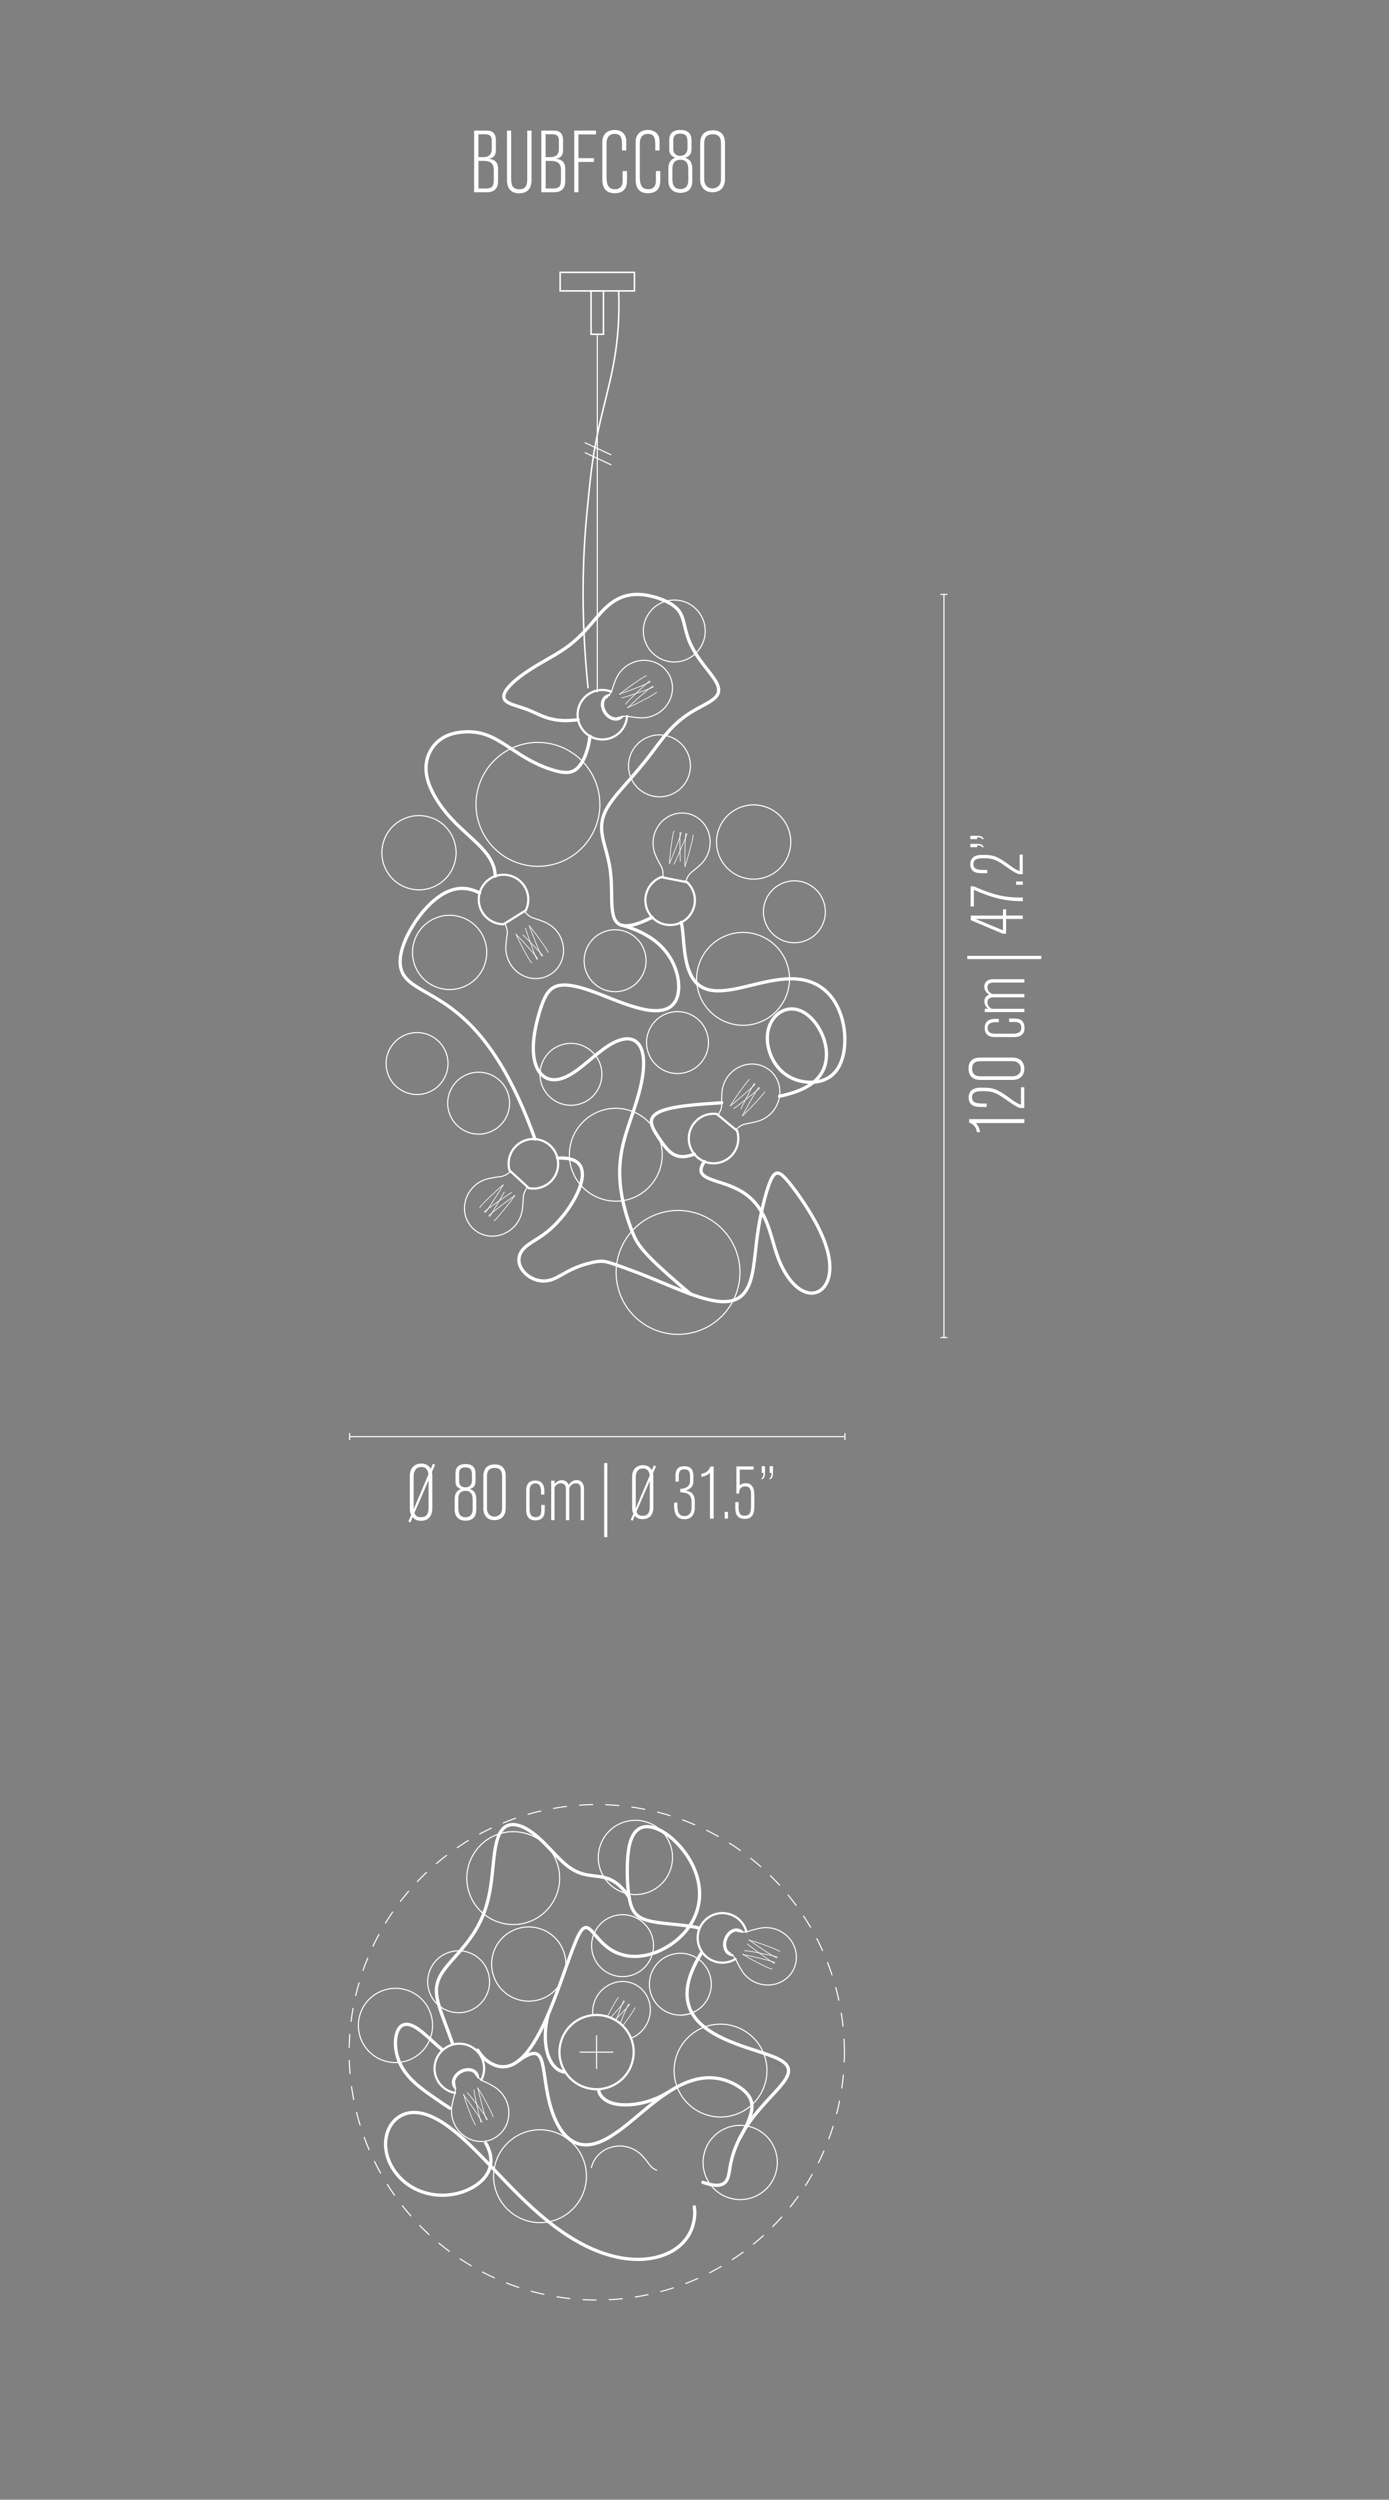 <svg xmlns="http://www.w3.org/2000/svg" viewBox="0 0 318 572.09"><rect x="0" y="0" width="318" height="572.09" fill="#808080" stroke="none"/><defs><style>      .cls-1, .cls-2 {        fill: #fff;      }      .cls-3, .cls-4, .cls-5, .cls-6, .cls-7, .cls-8, .cls-9, .cls-10, .cls-11 {        fill: none;      }      .cls-4 {        stroke-width: .15px;      }      .cls-4, .cls-6, .cls-2, .cls-7, .cls-8, .cls-9, .cls-10, .cls-11 {        stroke: #fff;      }      .cls-4, .cls-6, .cls-7, .cls-9, .cls-10 {        stroke-linecap: round;        stroke-linejoin: round;      }      .cls-5 {        stroke: #1d1d1b;      }      .cls-5, .cls-2, .cls-7, .cls-10, .cls-11 {        stroke-width: .25px;      }      .cls-5, .cls-2, .cls-8, .cls-11 {        stroke-miterlimit: 10;      }      .cls-6 {        stroke-width: .5px;      }      .cls-7 {        stroke-dasharray: 3 3;      }      .cls-8 {        stroke-width: .35px;      }      .cls-9 {        stroke-width: .75px;      }    </style></defs><g id="Drawings_0.15" data-name="Drawings 0.15"><path class="cls-4" d="M156.86,198.33s-.01-.04-.02-.06c-.02-.11-.04-.33-.04-.46,0-.17-.01-.37-.01-.54,0-.24,0-.49,0-.73,0-.65.02-1.38.03-2.02.01-.64.04-1.38.06-2.02.01-.33.03-.7.05-1.02,0-.14.02-.3.04-.44,0-.05.01-.1.02-.15,0-.03.02-.1.03-.14,0,0,0-.01,0-.01"></path><path class="cls-4" d="M158.68,191.09s.01.11,0,.15c0,.05,0,.1-.01.15-.02.14-.05.3-.07.43-.06.31-.14.67-.22.98-.15.62-.33,1.32-.5,1.93-.17.61-.36,1.31-.54,1.92-.09.31-.2.66-.31.96-.03.08-.05.15-.08.23-.02.06-.05.12-.07.18-.02.05-.04.09-.06.14-.02.03-.03.06-.05.09-.01.01-.02.03-.04.04,0,0,0,0,0,0"></path><path class="cls-4" d="M157.29,190.79s0,.04-.01.06c-.05.2-.28.77-.35.94-.09.23-.19.46-.28.68-.12.29-.24.57-.36.85-.15.35-.3.69-.44,1.02-.15.34-.29.68-.45,1.02-.12.28-.25.56-.37.84-.1.22-.2.44-.3.67-.07.15-.33.72-.44.89-.01.02-.02.03-.03.04"></path><path class="cls-4" d="M153.2,197.6s.03-.03.04-.05c.07-.09.16-.29.21-.4.07-.16.15-.34.22-.49.09-.22.19-.45.28-.67.24-.6.51-1.28.75-1.88.23-.6.49-1.28.72-1.89.11-.31.24-.66.34-.96.04-.13.09-.29.13-.42.01-.05.03-.1.04-.15,0-.03.02-.1.02-.14,0,0,0-.01,0-.02"></path><path class="cls-4" d="M154.31,190.21s-.05.1-.07.13c-.02.05-.03.1-.05.14-.04.13-.07.29-.1.43-.06.31-.12.67-.18.99-.1.63-.2,1.35-.28,1.98-.08.63-.17,1.35-.24,1.98-.03.32-.07.69-.09,1.01,0,.08,0,.16-.01.24,0,.06,0,.13,0,.2,0,.05,0,.1,0,.15,0,.03,0,.07.02.11,0,.02.01.04.02.05,0,0,0,0,0,0"></path><path class="cls-4" d="M155.7,190.47s-.01.04-.01.06c-.03.21-.03.82-.03,1.01,0,.25,0,.5,0,.74,0,.31,0,.62,0,.93,0,.38.01.75.02,1.11,0,.37.01.74.02,1.11,0,.3.01.61.02.92,0,.24.01.48.02.73"></path><path class="cls-4" d="M170.03,255.41s0-.04,0-.06c.03-.11.13-.31.18-.42.08-.16.16-.33.24-.48.11-.21.23-.43.34-.64.31-.57.67-1.21.98-1.77.32-.56.68-1.2,1.01-1.75.17-.28.36-.6.53-.87.07-.12.16-.26.24-.37.03-.04.06-.08.09-.12.02-.03.07-.08.1-.11,0,0,0,0,.01,0"></path><path class="cls-4" d="M175.04,249.87s-.04.1-.06.13c-.02.04-.05.09-.08.13-.08.11-.18.24-.27.35-.2.24-.44.52-.66.76-.42.48-.92,1.01-1.35,1.47-.43.46-.93.99-1.39,1.44-.23.23-.49.49-.72.7-.06.05-.12.11-.18.16-.05.04-.1.09-.15.13-.04.03-.08.06-.12.09-.03.02-.06.04-.09.05-.02,0-.04.02-.05.02,0,0,0,0,0,0"></path><path class="cls-4" d="M173.96,248.96s-.02.03-.04.05c-.14.15-.62.55-.76.67-.19.16-.38.32-.57.47-.24.2-.48.39-.72.58-.3.24-.59.47-.87.69-.29.23-.58.46-.88.69-.24.19-.48.38-.73.57-.19.15-.38.29-.58.44-.14.1-.63.48-.81.57-.02,0-.03.02-.05.02"></path><path class="cls-4" d="M167.14,253.04s.04-.01.06-.02c.1-.05.28-.18.38-.26.14-.1.29-.22.43-.33.19-.15.38-.31.56-.46.5-.41,1.06-.89,1.54-1.31.49-.42,1.04-.9,1.53-1.33.24-.22.52-.47.75-.69.1-.1.22-.21.32-.31.03-.04.07-.07.1-.11.02-.02.07-.08.09-.12,0,0,0-.01,0-.02"></path><path class="cls-4" d="M171.6,247.04s-.09.06-.12.09c-.04.03-.07.07-.11.1-.1.1-.2.22-.29.33-.2.24-.43.53-.62.79-.39.51-.81,1.1-1.18,1.61-.37.52-.79,1.11-1.14,1.64-.18.27-.38.58-.55.85-.04.07-.08.14-.12.21-.03.06-.07.12-.1.17-.02.04-.05.09-.07.14-.01.03-.03.07-.04.1,0,.02,0,.04,0,.06,0,0,0,0,0,0"></path><path class="cls-4" d="M172.71,247.93s-.03.03-.04.05c-.12.17-.42.71-.51.87-.12.22-.23.44-.35.65-.15.28-.29.55-.43.82-.17.34-.34.67-.51.99-.17.33-.34.66-.51.99-.14.27-.28.54-.42.82-.11.21-.21.43-.32.66"></path><path class="cls-4" d="M118.05,213.81s.04.02.05.03c.09.06.25.22.34.3.12.12.26.26.38.38.17.17.34.36.5.53.44.47.94,1.02,1.36,1.49.43.48.92,1.02,1.34,1.51.21.25.46.53.66.78.09.11.19.24.27.35.03.04.06.08.09.12.02.03.06.09.07.13,0,0,0,.01,0,.02"></path><path class="cls-4" d="M121.71,220.33s-.08-.07-.11-.1c-.03-.04-.06-.08-.09-.12-.08-.11-.17-.25-.25-.36-.17-.27-.36-.58-.52-.86-.32-.55-.66-1.19-.96-1.75-.3-.56-.64-1.2-.92-1.77-.15-.29-.31-.62-.44-.91-.03-.07-.07-.15-.1-.22-.02-.06-.05-.12-.07-.18-.02-.05-.03-.1-.05-.14,0-.03-.02-.07-.02-.1,0-.02,0-.04,0-.06,0,0,0,0,0,0"></path><path class="cls-4" d="M122.92,219.59s-.02-.03-.03-.05c-.1-.18-.32-.76-.39-.93-.09-.23-.18-.46-.26-.69-.11-.29-.22-.58-.32-.87-.13-.35-.26-.7-.38-1.05-.12-.34-.25-.69-.38-1.05-.1-.28-.2-.57-.31-.87-.08-.22-.16-.45-.24-.69-.05-.16-.25-.75-.29-.95,0-.02,0-.04,0-.06"></path><path class="cls-4" d="M121.22,211.83s0,.04,0,.06c.02.11.09.32.12.44.06.16.12.35.18.51.08.22.17.46.26.68.23.6.51,1.29.75,1.88.24.59.52,1.27.77,1.87.13.3.28.64.41.93.06.13.13.27.19.4.02.04.05.09.07.13.02.03.05.09.08.12,0,0,0,0,.01.01"></path><path class="cls-4" d="M125.48,217.96s-.03-.11-.04-.14c-.02-.04-.04-.09-.07-.14-.06-.12-.15-.26-.22-.38-.17-.27-.37-.57-.55-.84-.36-.53-.78-1.12-1.15-1.63-.37-.51-.8-1.1-1.19-1.6-.2-.26-.42-.55-.63-.79-.05-.06-.11-.12-.16-.18-.04-.05-.09-.1-.13-.15-.03-.04-.07-.07-.11-.11-.03-.02-.06-.05-.08-.07-.01,0-.03-.02-.05-.02,0,0,0,0,0,0"></path><path class="cls-4" d="M124.29,218.73s-.02-.04-.03-.05c-.12-.17-.54-.62-.67-.76-.17-.18-.34-.36-.5-.53-.22-.23-.43-.45-.64-.67-.26-.27-.52-.54-.78-.8-.26-.26-.51-.53-.78-.8-.21-.21-.43-.43-.65-.66-.17-.17-.34-.34-.52-.51"></path><path class="cls-4" d="M115.16,271.12s0,.04-.01.06c-.04.11-.14.3-.2.41-.08.15-.18.32-.27.47-.12.2-.25.42-.38.62-.34.55-.74,1.17-1.08,1.71-.35.54-.75,1.16-1.11,1.69-.18.27-.39.58-.58.84-.08.11-.18.25-.26.36-.03.04-.06.08-.1.12-.02.03-.07.08-.1.1,0,0,0,0-.01,0"></path><path class="cls-4" d="M109.84,276.36s.05-.1.07-.13c.03-.04.06-.08.09-.12.09-.11.19-.23.29-.33.21-.23.47-.5.7-.73.45-.45.97-.95,1.43-1.39.46-.44.99-.93,1.46-1.36.24-.22.52-.46.76-.66.06-.05.13-.1.19-.15.05-.04.11-.08.16-.12.04-.03.08-.06.13-.08.03-.02.06-.04.09-.05.02,0,.04-.01.05-.02,0,0,0,0,0,0"></path><path class="cls-4" d="M110.87,277.34s.03-.03.04-.05c.15-.15.65-.51.79-.62.2-.15.4-.29.59-.43.25-.18.51-.36.75-.54.31-.22.61-.43.91-.64.3-.21.6-.42.91-.64.25-.17.5-.35.76-.52.2-.13.4-.27.6-.41.14-.1.66-.44.84-.53.02,0,.03-.01.05-.02"></path><path class="cls-4" d="M117.91,273.65s-.04.01-.06.02c-.1.05-.29.17-.39.24-.14.1-.3.21-.44.31-.19.14-.4.29-.59.43-.52.38-1.11.83-1.62,1.22-.51.39-1.09.84-1.6,1.24-.26.2-.55.44-.79.64-.11.09-.23.2-.33.29-.04.03-.07.07-.11.1-.02.02-.07.08-.09.11,0,0,0,.01,0,.02"></path><path class="cls-4" d="M113.12,279.38s.1-.06.12-.08c.04-.03.08-.07.11-.1.1-.09.21-.21.31-.31.21-.23.46-.51.67-.76.41-.49.87-1.05,1.27-1.54.4-.49.85-1.06,1.23-1.57.2-.26.42-.55.6-.81.05-.07.09-.14.14-.2.04-.05.07-.11.1-.17.02-.04.05-.09.07-.13.01-.03.03-.07.04-.1,0-.02.01-.04.01-.05,0,0,0,0,0,0"></path><path class="cls-4" d="M112.07,278.44s.03-.03.04-.04c.13-.16.46-.69.55-.84.13-.21.26-.42.38-.63.16-.27.32-.53.47-.79.19-.32.38-.64.57-.96.19-.32.37-.64.56-.96.15-.26.31-.53.46-.8.12-.21.24-.42.36-.64"></path><path class="cls-4" d="M150.31,158.45c-.49.38-1.04.71-1.58,1.01-.5.28-1.15.62-1.66.88-.51.26-1.16.6-1.67.85-.55.27-1.14.52-1.74.7"></path><path class="cls-4" d="M143.74,162.01c.42-.47.89-.92,1.35-1.34.43-.39.99-.88,1.42-1.26.43-.38,1-.87,1.44-1.24.48-.4.99-.81,1.5-1.16"></path><path class="cls-4" d="M148.74,155.84c-.49.38-.99.83-1.44,1.26-.23.22-.47.44-.7.65-.23.22-.46.44-.7.66-.42.4-.97.91-1.38,1.32-.45.44-.9.92-1.28,1.41"></path><path class="cls-4" d="M148,154.64c-.56.26-1.11.6-1.62.94-.47.31-1.08.74-1.54,1.06-.47.33-1.06.75-1.52,1.09-.49.37-.99.77-1.42,1.22"></path><path class="cls-4" d="M141.8,158.81c.6-.15,1.22-.37,1.81-.58.54-.2,1.24-.47,1.78-.68.54-.21,1.23-.48,1.77-.7.58-.24,1.17-.5,1.72-.8"></path><path class="cls-4" d="M149.59,157.23c-.57.25-1.19.48-1.78.7-.55.2-1.26.44-1.81.63-.55.19-1.26.43-1.81.62-.6.2-1.22.39-1.83.55"></path><path class="cls-4" d="M108.84,486.31c-.32-.53-.58-1.12-.82-1.68-.22-.53-.48-1.21-.68-1.75-.2-.54-.46-1.22-.65-1.76-.2-.58-.39-1.2-.49-1.81"></path><path class="cls-4" d="M106.05,479.38c.41.47.81.99,1.17,1.49.34.47.76,1.08,1.09,1.56.33.48.75,1.09,1.07,1.57.34.52.69,1.07.98,1.63"></path><path class="cls-4" d="M111.61,485.05c-.33-.53-.71-1.07-1.08-1.58-.19-.26-.38-.51-.57-.77-.19-.26-.38-.51-.57-.77-.35-.47-.79-1.07-1.15-1.53-.39-.49-.81-1-1.26-1.44"></path><path class="cls-4" d="M112.89,484.45c-.19-.59-.47-1.17-.74-1.72-.26-.51-.61-1.16-.88-1.66-.27-.5-.62-1.14-.91-1.64-.31-.53-.65-1.08-1.05-1.55"></path><path class="cls-4" d="M109.45,477.82c.08.62.22,1.26.37,1.86.14.56.32,1.28.47,1.84.15.56.34,1.28.49,1.83.17.6.36,1.22.59,1.8"></path><path class="cls-4" d="M110.13,485.73c-.19-.6-.35-1.24-.49-1.85-.13-.57-.29-1.3-.42-1.87-.13-.57-.29-1.3-.4-1.87-.13-.61-.25-1.26-.33-1.88"></path><path class="cls-4" d="M176.73,450.65c-.59-.18-1.18-.44-1.73-.71-.51-.25-1.17-.58-1.67-.84-.51-.26-1.16-.6-1.66-.88-.54-.3-1.09-.63-1.57-1.01"></path><path class="cls-4" d="M170.03,447.35c.62.07,1.26.2,1.87.33.56.12,1.29.3,1.85.43.56.14,1.29.31,1.84.46.6.16,1.23.34,1.81.56"></path><path class="cls-4" d="M177.96,447.87c-.6-.18-1.25-.32-1.86-.45-.31-.07-.62-.13-.94-.19-.31-.06-.63-.13-.94-.19-.57-.12-1.3-.27-1.88-.37-.62-.11-1.27-.21-1.9-.23"></path><path class="cls-4" d="M178.51,446.57c-.54-.31-1.13-.56-1.7-.78-.53-.21-1.22-.46-1.76-.65-.54-.19-1.23-.44-1.77-.61-.58-.19-1.2-.36-1.82-.46"></path><path class="cls-4" d="M171.52,443.93c.47.41,1,.79,1.52,1.14.48.33,1.1.74,1.58,1.06.48.32,1.1.73,1.59,1.04.53.33,1.09.67,1.65.95"></path><path class="cls-4" d="M177.31,449.36c-.54-.32-1.08-.69-1.6-1.05-.48-.33-1.09-.77-1.56-1.11-.47-.34-1.08-.78-1.55-1.12-.5-.37-1.03-.77-1.51-1.18"></path><path class="cls-4" d="M139.78,461.77s.04-.04.06-.06c.32-.35.78-.86,1.09-1.21.35-.39.74-.83,1.08-1.22.35-.41.7-.84,1-1.28"></path><path class="cls-4" d="M141.59,457.13c-.34.42-.63.89-.91,1.35-.26.45-.55.97-.79,1.42-.23.42-.55,1.01-.77,1.44-.02.04-.04.07-.06.11"></path><path class="cls-4" d="M144.17,458.73c-.34.41-.69.8-1.06,1.19-.36.39-.73.77-1.1,1.15-.52.53-1.11,1.14-1.11,1.14h0"></path><path class="cls-4" d="M142.79,457.86c-.22.47-.42.98-.61,1.46-.17.45-.38,1.03-.55,1.49-.1.28-.44,1.21-.54,1.49,0,.02-.02.05-.03.07"></path><path class="cls-4" d="M142.02,463c.17-.43.43-1.06.6-1.49.19-.48.42-1.01.62-1.48.21-.48.45-.98.7-1.44"></path><path class="cls-4" d="M145.36,459.49c-.23.48-.52.94-.81,1.38-.28.43-.62.9-.92,1.31-.27.38-.67.92-.94,1.3"></path></g><g id="Drawings_0.25" data-name="Drawings 0.25"><path class="cls-11" d="M116.41,268.46c-.35.29-.74.52-1.18.67-.17.06-.35.1-.53.13-.18.03-.35.05-.53.08-.16.02-.32.04-.48.06-.18.02-.37.05-.55.08-.21.03-.43.07-.64.11-.25.05-.49.1-.74.16-.2.05-.38.1-.58.16-.19.06-.38.13-.56.21-.38.16-.75.36-1.09.58-.34.22-.66.48-.96.75-.3.28-.57.58-.82.91-.99,1.31-1.5,2.93-1.4,4.58.05.82.25,1.61.6,2.35.35.74.83,1.41,1.43,1.96"></path><path class="cls-11" d="M120.46,272.19c-.27.37-.46.78-.57,1.23-.04.18-.07.36-.09.54-.02.18-.03.36-.03.53,0,.16-.01.32-.02.48,0,.19-.02.37-.03.56-.01.22-.03.43-.06.64-.03.25-.06.5-.1.75-.03.2-.07.39-.11.59-.05.2-.1.39-.16.58-.13.39-.3.77-.49,1.14-.19.36-.42.7-.67,1.02-.25.32-.53.62-.84.89-1.22,1.09-2.8,1.73-4.45,1.77-.82.02-1.63-.12-2.39-.4s-1.47-.71-2.07-1.27"></path><path class="cls-5" d="M141.8,164.22s0,0,0,0"></path><path class="cls-11" d="M116.41,268.46c.07-.05.14-.1.22-.13.04-.01.08-.02.12-.03.02,0,.04,0,.06,0,.02,0,.05,0,.06,0h.03s.01,0,.02,0,.01,0,.02,0c.01,0,.02,0,.03,0,.01,0,.02,0,.03,0,.01,0,.02,0,.03,0,0,0,.01,0,.02,0,0,0,.01,0,.02,0,0,0,.03,0,.03,0,0,0,.02,0,.03.01,0,0,.01,0,.01,0,0,0,0,0,.01,0,0,0,0,0,.01,0,0,0,0,0,.01,0,0,0,.02.01.03.02,0,0,.02.01.03.02,0,0,.02.01.03.02,0,0,0,0,.01,0,0,0,0,0,.01,0,0,0,.02.01.02.02,0,0,.02.01.02.02"></path><path class="cls-5" d="M138.94,159.51s0,0,0,0"></path><path class="cls-11" d="M138.95,159.51c.36-.29.66-.62.89-1.02.09-.16.16-.32.23-.49.07-.17.12-.33.18-.5.05-.15.1-.31.15-.46.06-.18.12-.35.18-.53.07-.2.15-.4.23-.6.09-.23.19-.46.3-.69.09-.19.17-.36.27-.54.1-.18.21-.35.32-.51.23-.34.5-.66.79-.95.29-.29.6-.55.93-.79.33-.24.68-.44,1.05-.62,1.48-.71,3.17-.89,4.76-.46.79.21,1.53.57,2.19,1.05.66.49,1.21,1.09,1.64,1.79"></path><path class="cls-11" d="M141.8,164.22c.42-.19.86-.3,1.32-.31.18,0,.36,0,.54.02.18.02.35.05.53.07.16.03.32.05.48.08.18.03.37.06.55.08.21.03.43.05.64.07.25.02.5.04.75.05.21.01.4.01.6,0,.2,0,.4-.02.6-.05.41-.05.82-.14,1.21-.26.39-.12.77-.27,1.13-.46.36-.18.71-.4,1.04-.64,1.31-.98,2.25-2.4,2.61-4.01.18-.8.21-1.62.08-2.43-.13-.81-.41-1.58-.83-2.28"></path><path class="cls-11" d="M120.36,271.26s.02.02.03.03c0,0,.01.01.02.02.01.01.02.03.03.04.03.03.05.07.07.11.04.08.06.16.07.24.02.17-.03.34-.13.48"></path><path class="cls-11" d="M115.81,211.91c.19.42.31.85.33,1.31,0,.18,0,.36-.02.54-.02.18-.04.35-.07.53-.02.16-.05.32-.07.48-.03.18-.05.37-.07.55-.03.21-.05.43-.06.64-.02.25-.03.5-.04.75,0,.21,0,.4,0,.6,0,.2.03.4.06.6.06.41.15.81.28,1.21.13.39.28.76.47,1.12.19.36.41.7.66,1.03,1,1.3,2.43,2.22,4.05,2.55.8.17,1.62.18,2.43.04.81-.14,1.57-.43,2.27-.87"></path><path class="cls-11" d="M120.48,208.98c.29.35.63.65,1.04.87.16.09.32.16.5.22.17.06.34.12.51.17.15.05.31.1.46.15.18.06.35.11.53.18.2.07.41.14.61.22.23.09.47.19.7.29.19.08.36.17.54.27.18.1.35.2.52.31.34.23.67.49.97.77.29.28.56.59.8.92.24.33.45.68.63,1.04.73,1.47.93,3.16.53,4.75-.2.79-.54,1.54-1.02,2.2-.48.66-1.08,1.23-1.77,1.66"></path><path class="cls-11" d="M115.81,211.91c-.04-.08-.06-.16-.06-.25,0-.04,0-.09,0-.13,0-.02,0-.04,0-.06,0-.02.01-.05.02-.06,0-.01,0-.02.01-.03,0,0,0-.01,0-.02,0,0,0,0,0-.01,0,0,0-.02.01-.03s0-.02.01-.03.01-.02.02-.03c0,0,0,0,0-.01,0,0,0,0,0-.01,0,0,.01-.02.02-.03,0,0,.01-.02.02-.03,0,0,0,0,.01-.01,0,0,0,0,.01-.01,0,0,0,0,.01-.01,0,0,0,0,.01-.01,0,0,.02-.02.02-.02,0,0,.02-.01.02-.02,0,0,.02-.01.02-.02,0,0,0,0,.01-.01,0,0,0,0,.01,0,0,0,.02-.01.03-.02,0,0,.02-.01.03-.02"></path><path class="cls-11" d="M119.56,208.83s.04-.02.06-.04c.02,0,.03-.02.05-.02.04-.02.08-.03.12-.04.08-.02.17-.02.25,0,.17.03.32.12.43.25"></path><path class="cls-11" d="M168.93,258.14c.33-.31.71-.56,1.14-.73.17-.07.34-.12.52-.16.17-.04.35-.07.52-.11.16-.03.32-.06.48-.09.18-.03.36-.07.55-.11.21-.04.42-.09.63-.14.24-.06.49-.13.73-.2.2-.06.38-.12.57-.19.19-.07.37-.15.55-.24.37-.18.72-.4,1.06-.64.33-.24.63-.51.92-.81s.54-.61.76-.95c.91-1.36,1.33-3.01,1.14-4.65-.1-.81-.34-1.6-.73-2.32-.39-.72-.91-1.36-1.54-1.88"></path><path class="cls-11" d="M164.68,254.64c.24-.39.42-.81.5-1.26.03-.18.05-.36.05-.54,0-.18,0-.36,0-.53,0-.16,0-.32,0-.48,0-.19,0-.37,0-.56,0-.22,0-.43.02-.65.01-.25.03-.5.05-.75.02-.21.04-.39.08-.6.04-.2.08-.39.13-.59.11-.4.25-.79.43-1.16.17-.37.38-.72.61-1.05s.5-.65.79-.93c1.16-1.16,2.7-1.89,4.34-2.01.81-.06,1.63.03,2.41.27.78.24,1.51.63,2.14,1.15"></path><path class="cls-11" d="M168.93,258.14c-.06.06-.13.11-.21.14-.04.02-.08.03-.12.04-.02,0-.04,0-.06.01-.02,0-.05,0-.06,0h-.03s-.01,0-.02,0c0,0-.01,0-.02,0-.01,0-.02,0-.03,0-.01,0-.02,0-.03,0-.01,0-.02,0-.03,0,0,0-.01,0-.02,0,0,0-.01,0-.02,0,0,0-.03,0-.03,0-.01,0-.02,0-.03,0,0,0-.01,0-.02,0,0,0-.01,0-.01,0,0,0-.01,0-.02,0,0,0,0,0-.01,0,0,0-.03-.01-.03-.01,0,0-.02,0-.03-.01,0,0-.02-.01-.03-.02,0,0,0,0-.01,0,0,0,0,0-.01,0,0,0-.02-.01-.03-.02,0,0-.02-.01-.02-.02"></path><path class="cls-11" d="M164.83,255.56s-.04-.03-.05-.05c-.01-.01-.02-.03-.04-.04-.03-.03-.05-.07-.07-.1-.04-.07-.07-.16-.09-.24-.03-.17,0-.34.1-.49"></path><path class="cls-11" d="M157.19,201.25c.15-.43.36-.83.66-1.18.12-.14.25-.26.38-.39.13-.12.27-.23.41-.34.13-.1.25-.2.38-.3.15-.12.29-.23.43-.35.17-.14.33-.28.49-.42.19-.17.37-.34.55-.52.15-.15.28-.28.41-.44.13-.15.25-.31.37-.47.24-.34.45-.69.63-1.07.18-.37.32-.75.43-1.14.11-.39.18-.79.22-1.2.16-1.63-.25-3.28-1.19-4.63-.47-.67-1.05-1.25-1.74-1.7-.68-.45-1.44-.77-2.24-.93"></path><path class="cls-11" d="M151.78,200.18c.03-.46-.01-.91-.16-1.35-.06-.17-.13-.34-.21-.5-.08-.16-.16-.32-.25-.47-.08-.14-.16-.28-.24-.42-.09-.16-.18-.33-.26-.49-.1-.19-.2-.38-.29-.58-.11-.23-.21-.46-.31-.69-.08-.19-.15-.37-.21-.56-.06-.19-.12-.38-.16-.58-.09-.4-.15-.81-.17-1.23-.02-.41,0-.82.04-1.22s.13-.8.25-1.19c.48-1.57,1.49-2.94,2.88-3.82.69-.44,1.45-.75,2.25-.9.8-.16,1.63-.15,2.43,0"></path><path class="cls-11" d="M157.19,201.25c-.03.08-.07.16-.12.22-.03.03-.06.06-.09.09-.02.01-.03.03-.05.04-.01,0-.04.03-.05.03,0,0-.02.01-.03.02,0,0,0,0-.01,0,0,0,0,0-.01,0,0,0-.02,0-.03.01s-.02,0-.03.01c-.01,0-.02,0-.03.01,0,0-.01,0-.02,0s-.01,0-.02,0c0,0-.03,0-.03,0-.01,0-.02,0-.03,0,0,0-.01,0-.02,0,0,0-.01,0-.02,0,0,0-.01,0-.02,0,0,0-.01,0-.02,0,0,0-.03,0-.03,0-.01,0-.02,0-.03,0s-.02,0-.03,0c0,0-.01,0-.02,0,0,0-.01,0-.02,0-.01,0-.02,0-.03,0-.01,0-.02,0-.03,0"></path><path class="cls-11" d="M152.35,200.92s-.05-.01-.07-.02c-.02,0-.03-.01-.05-.02-.04-.02-.08-.03-.11-.06-.07-.05-.14-.1-.19-.17-.1-.14-.16-.31-.14-.48"></path><path class="cls-11" d="M169.41,291.2c0-.87-.08-1.73-.24-2.58-.17-.9-.42-1.79-.76-2.64-.71-1.8-1.79-3.44-3.16-4.8-1.37-1.37-3-2.44-4.8-3.16-.85-.34-1.74-.59-2.64-.76-.85-.16-1.71-.24-2.58-.24s-1.73.08-2.58.24c-.9.17-1.79.42-2.64.76-1.8.71-3.44,1.79-4.8,3.16-1.37,1.37-2.44,3-3.16,4.8-.34.85-.59,1.74-.76,2.64-.16.85-.24,1.71-.24,2.58s.08,1.73.24,2.58c.17.9.42,1.79.76,2.64.71,1.8,1.79,3.44,3.16,4.8s3,2.44,4.8,3.16c.85.34,1.74.59,2.64.76.85.16,1.71.24,2.58.24s1.73-.08,2.58-.24c.9-.17,1.79-.42,2.64-.76,1.8-.71,3.44-1.79,4.8-3.16,1.37-1.37,2.44-3,3.16-4.8.34-.85.59-1.74.76-2.64.16-.85.24-1.71.24-2.58Z"></path><path class="cls-11" d="M181.04,192.7c0-1.07-.2-2.13-.6-3.13-.43-1.08-1.07-2.06-1.89-2.88s-1.8-1.47-2.88-1.89c-1-.39-2.06-.6-3.13-.6s-2.13.2-3.13.6c-1.08.43-2.06,1.07-2.88,1.89-.82.82-1.47,1.8-1.89,2.88-.39,1-.6,2.06-.6,3.13s.2,2.13.6,3.13c.43,1.08,1.07,2.06,1.89,2.88.82.82,1.8,1.47,2.88,1.89,1,.39,2.06.6,3.13.6s2.13-.2,3.13-.6c1.08-.43,2.06-1.07,2.88-1.89.82-.82,1.47-1.8,1.89-2.88.39-1,.6-2.06.6-3.13Z"></path><path class="cls-11" d="M147.91,219.87c0-.89-.17-1.78-.5-2.61-.36-.9-.89-1.72-1.58-2.4-.68-.68-1.5-1.22-2.4-1.58-.83-.33-1.71-.5-2.61-.5s-1.78.17-2.61.5c-.9.36-1.72.89-2.4,1.58-.68.68-1.22,1.5-1.58,2.4-.33.83-.5,1.71-.5,2.61s.17,1.78.5,2.61c.36.9.89,1.72,1.58,2.4.68.68,1.5,1.22,2.4,1.58.83.33,1.71.5,2.61.5s1.78-.17,2.61-.5c.9-.36,1.72-.89,2.4-1.58.68-.68,1.22-1.5,1.58-2.4.33-.83.5-1.71.5-2.61Z"></path><path class="cls-11" d="M162.2,238.6c0-.89-.17-1.78-.5-2.61-.36-.9-.89-1.72-1.58-2.4-.68-.68-1.5-1.22-2.4-1.58-.83-.33-1.71-.5-2.61-.5s-1.78.17-2.61.5c-.9.36-1.72.89-2.4,1.58-.68.68-1.22,1.5-1.58,2.4-.33.83-.5,1.71-.5,2.61s.17,1.78.5,2.61c.36.9.89,1.72,1.58,2.4.68.68,1.5,1.22,2.4,1.58.83.33,1.71.5,2.61.5s1.78-.17,2.61-.5c.9-.36,1.72-.89,2.4-1.58.68-.68,1.22-1.5,1.58-2.4.33-.83.5-1.71.5-2.61Z"></path><path class="cls-11" d="M137.8,245.87c0-.89-.17-1.78-.5-2.61-.36-.9-.89-1.72-1.58-2.4-.68-.68-1.5-1.22-2.4-1.58-.83-.33-1.71-.5-2.61-.5s-1.78.17-2.61.5c-.9.36-1.72.89-2.4,1.58-.68.68-1.22,1.5-1.58,2.4-.33.83-.5,1.71-.5,2.61s.17,1.78.5,2.61c.36.9.89,1.72,1.58,2.4.68.68,1.5,1.22,2.4,1.58.83.33,1.71.5,2.61.5s1.78-.17,2.61-.5c.9-.36,1.72-.89,2.4-1.58.68-.68,1.22-1.5,1.58-2.4.33-.83.5-1.71.5-2.61Z"></path><path class="cls-11" d="M161.46,144.41c0-.89-.17-1.78-.5-2.61-.36-.9-.89-1.72-1.58-2.4-.68-.68-1.5-1.22-2.4-1.58-.83-.33-1.71-.5-2.61-.5s-1.78.17-2.61.5c-.9.36-1.72.89-2.4,1.58-.68.68-1.22,1.5-1.58,2.4-.33.83-.5,1.71-.5,2.61s.17,1.78.5,2.61c.36.9.89,1.72,1.58,2.4.68.68,1.5,1.22,2.4,1.58.83.33,1.71.5,2.61.5s1.78-.17,2.61-.5c.9-.36,1.72-.89,2.4-1.58.68-.68,1.22-1.5,1.58-2.4.33-.83.5-1.71.5-2.61Z"></path><path class="cls-11" d="M151.61,264.27c0-1.34-.25-2.67-.75-3.91-.53-1.35-1.34-2.58-2.37-3.6-1.03-1.03-2.25-1.83-3.6-2.37-1.25-.49-2.57-.75-3.91-.75s-2.67.25-3.91.75c-1.35.53-2.58,1.34-3.6,2.37-1.03,1.03-1.83,2.25-2.37,3.6-.49,1.25-.75,2.57-.75,3.91s.25,2.67.75,3.91c.53,1.35,1.34,2.58,2.37,3.6s2.25,1.83,3.6,2.37c1.25.49,2.57.75,3.91.75s2.67-.25,3.91-.75c1.35-.53,2.58-1.34,3.6-2.37,1.03-1.03,1.83-2.25,2.37-3.6.49-1.25.75-2.57.75-3.91Z"></path><path class="cls-11" d="M116.67,252.47c0-.89-.17-1.78-.5-2.61-.36-.9-.89-1.72-1.58-2.4-.68-.68-1.5-1.22-2.4-1.58-.83-.33-1.71-.5-2.61-.5s-1.78.17-2.61.5c-.9.36-1.72.89-2.4,1.58s-1.22,1.5-1.58,2.4c-.33.83-.5,1.71-.5,2.61s.17,1.78.5,2.61c.36.9.89,1.72,1.58,2.4.68.68,1.5,1.22,2.4,1.58.83.33,1.71.5,2.61.5s1.78-.17,2.61-.5c.9-.36,1.72-.89,2.4-1.58.68-.68,1.22-1.5,1.58-2.4.33-.83.5-1.71.5-2.61Z"></path><path class="cls-11" d="M102.57,243.4c0-.89-.17-1.78-.5-2.61-.36-.9-.89-1.72-1.58-2.4-.68-.68-1.5-1.22-2.4-1.58-.83-.33-1.71-.5-2.61-.5s-1.78.17-2.61.5c-.9.36-1.72.89-2.4,1.58-.68.68-1.22,1.5-1.58,2.4-.33.83-.5,1.71-.5,2.61s.17,1.78.5,2.61c.36.9.89,1.72,1.58,2.4.68.68,1.5,1.22,2.4,1.58.83.33,1.71.5,2.61.5s1.78-.17,2.61-.5c.9-.36,1.72-.89,2.4-1.58.68-.68,1.22-1.5,1.58-2.4.33-.83.5-1.71.5-2.61Z"></path><path class="cls-11" d="M158.07,175.27c0-.89-.17-1.78-.5-2.61-.36-.9-.89-1.72-1.58-2.4-.68-.68-1.5-1.22-2.4-1.58-.83-.33-1.71-.5-2.61-.5s-1.78.17-2.61.5c-.9.36-1.72.89-2.4,1.58-.68.68-1.22,1.5-1.58,2.4-.33.83-.5,1.71-.5,2.61s.17,1.78.5,2.61c.36.9.89,1.72,1.58,2.4.68.68,1.5,1.22,2.4,1.58.83.33,1.71.5,2.61.5s1.78-.17,2.61-.5c.9-.36,1.72-.89,2.4-1.58.68-.68,1.22-1.5,1.58-2.4.33-.83.5-1.71.5-2.61Z"></path><path class="cls-11" d="M104.42,195.15c0-1.07-.2-2.13-.6-3.13-.43-1.08-1.07-2.06-1.89-2.88-.82-.82-1.8-1.47-2.88-1.89-1-.39-2.06-.6-3.13-.6s-2.13.2-3.13.6c-1.08.43-2.06,1.07-2.88,1.89-.82.82-1.47,1.8-1.89,2.88-.39,1-.6,2.06-.6,3.13s.2,2.13.6,3.13c.43,1.08,1.07,2.06,1.89,2.88.82.82,1.8,1.47,2.88,1.89,1,.39,2.06.6,3.13.6s2.13-.2,3.13-.6c1.08-.43,2.06-1.07,2.88-1.89.82-.82,1.47-1.8,1.89-2.88.39-1,.6-2.06.6-3.13Z"></path><path class="cls-11" d="M111.44,217.97c0-1.07-.2-2.13-.6-3.13-.43-1.08-1.07-2.06-1.89-2.88-.82-.82-1.8-1.47-2.88-1.89-1-.39-2.06-.6-3.13-.6s-2.13.2-3.13.6c-1.08.43-2.06,1.07-2.88,1.89-.82.82-1.47,1.8-1.89,2.88-.39,1-.6,2.06-.6,3.13s.2,2.13.6,3.13c.43,1.08,1.07,2.06,1.89,2.88.82.82,1.8,1.47,2.88,1.89,1,.39,2.06.6,3.13.6s2.13-.2,3.13-.6c1.08-.43,2.06-1.07,2.88-1.89.82-.82,1.47-1.8,1.89-2.88.39-1,.6-2.06.6-3.13Z"></path><path class="cls-11" d="M188.96,208.67c0-.89-.17-1.78-.5-2.61-.36-.9-.89-1.72-1.58-2.4s-1.5-1.22-2.4-1.58c-.83-.33-1.71-.5-2.61-.5s-1.78.17-2.61.5c-.9.36-1.72.89-2.4,1.58s-1.22,1.5-1.58,2.4c-.33.83-.5,1.71-.5,2.61s.17,1.78.5,2.61c.36.9.89,1.72,1.58,2.4.68.68,1.5,1.22,2.4,1.58.83.33,1.71.5,2.61.5s1.78-.17,2.61-.5c.9-.36,1.72-.89,2.4-1.58.68-.68,1.22-1.5,1.58-2.4.33-.83.5-1.71.5-2.61Z"></path><path class="cls-11" d="M180.75,224.02c0-1.34-.25-2.67-.75-3.91-.53-1.35-1.34-2.58-2.37-3.6-1.03-1.03-2.25-1.83-3.6-2.37-1.25-.49-2.57-.75-3.91-.75s-2.67.25-3.91.75c-1.35.53-2.58,1.34-3.6,2.37-1.03,1.03-1.83,2.25-2.37,3.6-.49,1.25-.75,2.57-.75,3.91s.25,2.67.75,3.91c.53,1.35,1.34,2.58,2.37,3.6,1.03,1.03,2.25,1.83,3.6,2.37,1.25.49,2.57.75,3.91.75s2.67-.25,3.91-.75c1.35-.53,2.58-1.34,3.6-2.37,1.03-1.03,1.83-2.25,2.37-3.6.49-1.25.75-2.57.75-3.91Z"></path><path class="cls-11" d="M137.33,184.08c0-.87-.08-1.73-.24-2.58-.17-.9-.42-1.79-.76-2.64-.71-1.8-1.79-3.44-3.16-4.8-1.37-1.37-3-2.44-4.8-3.16-.85-.34-1.74-.59-2.64-.76-.85-.16-1.71-.24-2.58-.24s-1.73.08-2.58.24c-.9.17-1.79.42-2.64.76-1.8.71-3.44,1.79-4.8,3.16-1.37,1.37-2.44,3-3.16,4.81-.34.85-.59,1.74-.76,2.64-.16.85-.24,1.71-.24,2.58s.08,1.73.24,2.58c.17.9.42,1.79.76,2.64.71,1.8,1.79,3.44,3.16,4.8,1.37,1.37,3,2.44,4.81,3.16.85.34,1.74.59,2.64.76.85.16,1.71.24,2.58.24s1.73-.08,2.58-.24c.9-.17,1.79-.42,2.64-.76,1.8-.71,3.44-1.79,4.8-3.16,1.37-1.37,2.44-3,3.16-4.8.34-.85.59-1.74.76-2.64.16-.85.24-1.71.24-2.58Z"></path><path class="cls-11" d="M167.11,447.05c.39.24.74.53,1.02.89.11.15.21.3.3.46.09.16.17.31.25.47.07.14.14.29.21.43.08.17.17.33.25.5.1.19.2.38.31.57.13.22.26.43.39.65.11.17.22.33.34.5.12.16.25.31.39.46.28.31.58.59.91.84.32.25.67.47,1.03.66.36.19.74.35,1.12.47,1.56.5,3.26.45,4.78-.18.75-.32,1.44-.77,2.03-1.34.59-.57,1.05-1.25,1.38-2"></path><path class="cls-11" d="M169.31,441.99c.44.13.89.18,1.35.13.18-.02.36-.05.54-.1.17-.04.34-.09.51-.14.15-.05.31-.09.46-.14.18-.05.36-.11.53-.15.21-.06.42-.11.63-.16.25-.06.49-.11.74-.16.2-.04.39-.07.6-.09.2-.02.4-.03.6-.03.41,0,.83.03,1.23.09.4.07.8.17,1.18.3.38.13.76.3,1.11.5,1.43.8,2.56,2.07,3.13,3.62.28.77.42,1.58.41,2.39-.02.82-.19,1.62-.52,2.37"></path><path class="cls-5" d="M169.3,441.99h0"></path><path class="cls-5" d="M167.11,447.05s0,0,0,0"></path><path class="cls-11" d="M150.43,496.71c-.43-.16-.82-.38-1.17-.68-.14-.12-.26-.25-.38-.39-.12-.14-.22-.28-.33-.42-.1-.13-.19-.26-.29-.39-.11-.15-.23-.29-.34-.44-.13-.17-.27-.33-.41-.5-.16-.19-.33-.38-.51-.56-.14-.15-.28-.28-.43-.42-.15-.13-.31-.26-.47-.38-.33-.25-.68-.46-1.05-.65-.36-.18-.74-.33-1.13-.45-.39-.12-.79-.2-1.19-.25-1.63-.2-3.29.18-4.66,1.09-.68.45-1.27,1.03-1.73,1.7-.47.67-.8,1.43-.97,2.22"></path><path class="cls-11" d="M104.08,477.2c.14.44.2.88.16,1.34-.01.18-.04.36-.09.54-.04.17-.09.35-.13.52-.04.16-.09.31-.13.47-.05.18-.1.36-.14.54-.05.21-.1.42-.15.63-.05.25-.1.49-.14.74-.03.2-.06.39-.07.6-.02.2-.02.4-.02.6,0,.41.04.83.12,1.23.07.4.18.79.33,1.18s.32.75.52,1.1c.83,1.42,2.13,2.51,3.68,3.05.77.27,1.59.39,2.4.36s1.62-.23,2.36-.57"></path><path class="cls-11" d="M109.09,474.9c.24.39.54.73.92,1,.15.11.3.2.46.29.16.08.32.16.48.24.15.07.29.14.44.2.17.08.34.16.5.24.19.1.38.2.57.3.22.12.44.25.65.38.18.11.33.21.5.33.16.12.32.24.47.38.31.27.6.57.86.89.26.32.48.66.68,1.01.2.36.36.73.5,1.11.53,1.55.52,3.25-.08,4.78-.3.76-.74,1.46-1.3,2.05-.56.6-1.23,1.08-1.97,1.42"></path><path class="cls-5" d="M109.08,474.89s0,0,0,0"></path><path class="cls-5" d="M104.08,477.2s0,0,0,0"></path><path class="cls-11" d="M112.09,453.54c0-.89-.17-1.78-.5-2.61-.36-.9-.89-1.72-1.58-2.4-.68-.68-1.5-1.22-2.4-1.58-.83-.33-1.71-.5-2.61-.5s-1.78.17-2.61.5c-.9.36-1.72.89-2.4,1.58-.68.68-1.22,1.5-1.58,2.4-.33.83-.5,1.71-.5,2.61s.17,1.78.5,2.61c.36.9.89,1.72,1.58,2.4.68.68,1.5,1.22,2.4,1.58.83.33,1.71.5,2.61.5s1.78-.17,2.61-.5c.9-.36,1.72-.89,2.4-1.58s1.22-1.5,1.58-2.4c.33-.83.5-1.71.5-2.61Z"></path><path class="cls-11" d="M128.13,429.82c0-1.34-.25-2.67-.75-3.91-.53-1.35-1.34-2.58-2.37-3.6-1.03-1.03-2.25-1.83-3.6-2.37-1.25-.49-2.57-.75-3.91-.75s-2.67.25-3.91.75c-1.35.53-2.58,1.34-3.6,2.37s-1.83,2.25-2.37,3.6c-.49,1.25-.75,2.57-.75,3.91s.25,2.67.75,3.91c.53,1.35,1.34,2.58,2.37,3.6,1.03,1.03,2.25,1.83,3.6,2.37,1.25.49,2.57.75,3.91.75s2.67-.25,3.91-.75c1.35-.53,2.58-1.34,3.6-2.37,1.03-1.03,1.83-2.25,2.37-3.6.49-1.25.75-2.57.75-3.91Z"></path><path class="cls-11" d="M129.55,449.49c0-1.07-.2-2.13-.6-3.13-.43-1.08-1.07-2.06-1.89-2.88-.82-.82-1.8-1.47-2.88-1.89-1-.39-2.06-.6-3.13-.6s-2.13.2-3.13.6c-1.08.43-2.06,1.07-2.88,1.89-.82.82-1.47,1.8-1.89,2.88-.39,1-.6,2.06-.6,3.13s.2,2.13.6,3.13c.43,1.08,1.07,2.06,1.89,2.88s1.8,1.47,2.88,1.89c1,.39,2.06.6,3.13.6s2.13-.2,3.13-.6c1.08-.43,2.06-1.07,2.88-1.89.82-.82,1.47-1.8,1.89-2.88.39-1,.6-2.06.6-3.13Z"></path><path class="cls-11" d="M149.62,445.28c0-.89-.17-1.78-.5-2.61-.36-.9-.89-1.72-1.58-2.4-.68-.68-1.5-1.22-2.4-1.58-.83-.33-1.71-.5-2.61-.5s-1.78.17-2.61.5c-.9.36-1.72.89-2.4,1.58-.68.68-1.22,1.5-1.58,2.4-.33.83-.5,1.71-.5,2.61s.17,1.78.5,2.61c.36.9.89,1.72,1.58,2.4s1.5,1.22,2.4,1.58c.83.33,1.71.5,2.61.5s1.78-.17,2.61-.5c.9-.36,1.72-.89,2.4-1.58.68-.68,1.22-1.5,1.58-2.4.33-.83.5-1.71.5-2.61Z"></path><path class="cls-11" d="M155.66,461.2c1.67.03,3.29-.54,4.58-1.59,1.29-1.05,2.17-2.53,2.48-4.17.15-.76.16-1.55.05-2.32-.12-.82-.37-1.61-.76-2.34-.39-.73-.9-1.38-1.51-1.94-.58-.52-1.24-.94-1.95-1.25-.72-.31-1.48-.49-2.25-.55-.82-.06-1.65.02-2.45.24-.79.22-1.54.58-2.22,1.06-.63.45-1.19,1.01-1.64,1.64-.45.63-.8,1.34-1.02,2.08-.24.79-.33,1.62-.29,2.44.05.82.24,1.63.56,2.39.31.72.73,1.37,1.25,1.95.52.58,1.13,1.06,1.81,1.44.72.4,1.51.67,2.32.8.82.13,1.65.12,2.46-.04.76-.15,1.5-.42,2.17-.8"></path><path class="cls-11" d="M177.96,494.9c0-1.07-.2-2.13-.6-3.13-.43-1.08-1.07-2.06-1.89-2.88-.82-.82-1.8-1.47-2.88-1.89-1-.39-2.06-.6-3.13-.6s-2.13.2-3.13.6c-1.08.43-2.06,1.07-2.88,1.89-.82.82-1.47,1.8-1.89,2.88-.39,1-.6,2.06-.6,3.13s.2,2.13.6,3.13c.43,1.08,1.07,2.06,1.89,2.88.82.82,1.8,1.47,2.88,1.89,1,.39,2.06.6,3.13.6s2.13-.2,3.13-.6c1.08-.43,2.06-1.07,2.88-1.89.82-.82,1.47-1.8,1.89-2.88.39-1,.6-2.06.6-3.13Z"></path><path class="cls-11" d="M134.26,498.04c0-1.34-.25-2.67-.75-3.91-.53-1.35-1.34-2.58-2.37-3.6s-2.25-1.83-3.6-2.37c-1.25-.49-2.57-.75-3.91-.75s-2.67.25-3.91.75c-1.35.53-2.58,1.34-3.6,2.37-1.03,1.03-1.83,2.25-2.37,3.6-.49,1.25-.75,2.57-.75,3.91s.25,2.67.75,3.91c.53,1.35,1.34,2.58,2.37,3.6,1.03,1.03,2.25,1.83,3.6,2.37,1.25.49,2.57.75,3.91.75s2.67-.25,3.91-.75c1.35-.53,2.58-1.34,3.6-2.37,1.03-1.03,1.83-2.25,2.37-3.6.49-1.25.75-2.57.75-3.91Z"></path><path class="cls-11" d="M175.59,473.87c0-1.34-.25-2.67-.75-3.91-.53-1.35-1.34-2.58-2.37-3.6-1.03-1.03-2.25-1.83-3.6-2.37-1.25-.49-2.57-.75-3.91-.75s-2.67.25-3.91.75c-1.35.53-2.58,1.34-3.6,2.37-1.03,1.03-1.83,2.25-2.37,3.6-.49,1.25-.75,2.57-.75,3.91s.25,2.67.75,3.91c.53,1.35,1.34,2.58,2.37,3.6,1.03,1.03,2.25,1.83,3.6,2.37,1.25.49,2.57.75,3.91.75s2.67-.25,3.91-.75c1.35-.53,2.58-1.34,3.6-2.37,1.03-1.03,1.83-2.25,2.37-3.6.49-1.25.75-2.57.75-3.91Z"></path><path class="cls-11" d="M99.04,463.54c0-1.07-.2-2.13-.6-3.13-.43-1.08-1.07-2.06-1.89-2.88-.82-.82-1.8-1.47-2.88-1.89-1-.39-2.06-.6-3.13-.6s-2.13.2-3.13.6c-1.08.43-2.06,1.07-2.88,1.89-.82.82-1.47,1.8-1.89,2.88-.39,1-.6,2.06-.6,3.13s.2,2.13.6,3.13c.43,1.08,1.07,2.06,1.89,2.88.82.82,1.8,1.47,2.88,1.89,1,.39,2.06.6,3.13.6s2.13-.2,3.13-.6c1.08-.43,2.06-1.07,2.88-1.89.82-.82,1.47-1.8,1.89-2.88.39-1,.6-2.06.6-3.13Z"></path><path class="cls-11" d="M153.97,425.09c0-1.07-.2-2.13-.6-3.13-.43-1.08-1.07-2.06-1.89-2.88-.82-.82-1.8-1.47-2.88-1.89-1-.39-2.06-.6-3.13-.6s-2.13.2-3.13.6c-1.08.43-2.06,1.07-2.88,1.89-.82.82-1.47,1.8-1.89,2.88-.39,1-.6,2.06-.6,3.13s.2,2.13.6,3.13c.43,1.08,1.07,2.06,1.89,2.88.82.82,1.8,1.47,2.88,1.89,1,.39,2.06.6,3.13.6s2.13-.2,3.13-.6c1.08-.43,2.06-1.07,2.88-1.89.82-.82,1.47-1.8,1.89-2.88.39-1,.6-2.06.6-3.13Z"></path><path class="cls-10" d="M144.63,466.4c.07-.03.15-.06.22-.1.06-.03.12-.06.18-.09.61-.31,1.17-.7,1.66-1.17.25-.24.47-.48.69-.75.21-.27.4-.55.57-.85.34-.59.59-1.23.75-1.89.32-1.33.24-2.73-.26-4.01-.49-1.28-1.38-2.37-2.54-3.1-1.18-.74-2.57-1.06-3.95-.93-1.38.13-2.69.69-3.75,1.58-.53.44-.99.96-1.37,1.54-.19.29-.36.59-.5.91-.14.31-.27.63-.36.96-.19.66-.29,1.35-.28,2.04,0,.08,0,.16,0,.23,0,.1,0,.21.01.31"></path></g><g id="Drawings_0.75" data-name="Drawings 0.75"><path class="cls-9" d="M178.47,250.88c.56-.12,1.13-.25,1.68-.4.51-.13,1.02-.28,1.52-.45.46-.15.91-.31,1.35-.5.4-.16.8-.34,1.18-.54.67-.34,1.31-.73,1.9-1.19.49-.38.94-.81,1.34-1.3.35-.42.64-.87.89-1.35.23-.44.41-.89.54-1.36.25-.86.36-1.76.34-2.66-.03-1.48-.38-2.96-.96-4.31-.56-1.3-1.35-2.56-2.33-3.59-.45-.48-.95-.92-1.5-1.29-.5-.34-1.05-.62-1.63-.8-.27-.09-.55-.15-.84-.19-.28-.04-.56-.06-.84-.05-.56.02-1.11.13-1.63.34-.53.21-1.02.51-1.46.87-.23.19-.44.39-.63.61-.2.23-.38.47-.55.72-.34.52-.61,1.1-.8,1.69-.2.63-.31,1.28-.35,1.94-.02.34-.02.68,0,1.02,0,.17.02.35.04.52.02.17.04.35.07.52.11.7.3,1.4.55,2.07.25.68.57,1.34.96,1.95.39.62.84,1.2,1.36,1.72.91.92,1.98,1.62,3.18,2.1.61.24,1.25.42,1.9.54.65.12,1.32.18,1.98.17,1.3-.02,2.62-.3,3.76-.94.59-.33,1.11-.74,1.56-1.23.51-.55.91-1.17,1.23-1.84.22-.47.41-.95.56-1.44.17-.55.29-1.11.38-1.67.1-.62.16-1.25.19-1.87.03-.68.02-1.35-.03-2.03-.05-.71-.14-1.41-.28-2.12-.07-.36-.15-.71-.24-1.07-.09-.36-.19-.71-.31-1.06-.46-1.39-1.11-2.74-1.98-3.93-.7-.96-1.54-1.8-2.52-2.49-1.01-.71-2.12-1.21-3.31-1.54-1.31-.36-2.67-.48-4.02-.45-.75.02-1.49.08-2.24.17-.79.1-1.58.23-2.37.38-1.32.26-2.64.58-3.95.9-1.32.32-2.74.67-4.08.92-.34.06-.68.12-1.02.17-.34.05-.67.09-1.01.13-.65.07-1.31.1-1.97.08-1.22-.04-2.45-.28-3.53-.93-.43-.26-.81-.57-1.16-.93-.38-.39-.7-.83-.98-1.31-.31-.54-.56-1.11-.77-1.7-.24-.67-.42-1.36-.56-2.06-.16-.77-.28-1.55-.37-2.33-.1-.81-.17-1.62-.24-2.43-.03-.39-.06-.78-.1-1.18-.03-.36-.07-.73-.11-1.09-.04-.32-.08-.64-.14-.95-.03-.14-.06-.27-.09-.4-.03-.12-.07-.23-.11-.34"></path><path class="cls-9" d="M158.95,264.13c-.4.16-.81.29-1.23.39-.34.08-.68.14-1.03.17-.29.02-.58.02-.87,0-.25-.03-.5-.07-.74-.14-.69-.2-1.27-.57-1.79-1.04-.46-.41-.88-.91-1.25-1.39-.23-.3-.45-.6-.66-.91-.2-.28-.4-.57-.59-.86-.18-.26-.35-.53-.52-.79-.15-.24-.3-.49-.44-.73-.1-.18-.2-.36-.28-.55-.08-.17-.15-.34-.22-.52-.11-.3-.19-.63-.2-.95-.01-.29.03-.58.15-.85.12-.29.31-.54.54-.75.18-.17.39-.32.61-.46.26-.16.53-.29.81-.41.33-.14.66-.26,1-.36.39-.12.79-.22,1.19-.32.6-.14,1.21-.25,1.82-.35.69-.11,1.39-.2,2.09-.29.64-.07,1.28-.14,1.91-.2.33-.03.67-.06,1-.09.17-.01.34-.03.51-.04.17-.01.35-.03.52-.04,1.32-.1,2.64-.19,3.96-.28"></path><path class="cls-9" d="M132.35,164.72c-.52.06-1.05.11-1.58.15-.46.03-.91.04-1.37.04-.75,0-1.49-.06-2.23-.18-.59-.09-1.17-.23-1.74-.4-.48-.15-.96-.32-1.42-.52-.42-.17-.84-.36-1.25-.55-.39-.18-.78-.35-1.17-.52-.38-.16-.76-.32-1.15-.46-.38-.14-.75-.27-1.14-.39-.36-.12-.73-.23-1.09-.35-.33-.11-.66-.22-.99-.34-.28-.11-.56-.23-.82-.37-.22-.12-.43-.26-.61-.43-.32-.3-.48-.66-.45-1.11.02-.24.09-.47.18-.69.12-.27.28-.53.45-.78.18-.25.38-.49.58-.72.24-.26.48-.51.74-.76.28-.27.57-.52.87-.77.32-.27.64-.52.97-.77,1.41-1.07,2.95-2.03,4.47-2.93.78-.46,1.56-.9,2.34-1.35.38-.22.77-.44,1.15-.67.38-.22.75-.45,1.12-.69,1.52-.96,2.82-1.94,4.13-3.17.67-.63,1.3-1.28,1.92-1.97.63-.7,1.21-1.38,1.82-2.1.3-.35.6-.7.9-1.04.3-.34.6-.67.91-1,.59-.62,1.22-1.22,1.91-1.74,1.29-.99,2.69-1.67,4.31-1.95.77-.14,1.55-.18,2.33-.14.39.02.78.05,1.16.11.38.05.76.12,1.13.2.53.11,1.06.25,1.58.41.48.15.95.32,1.42.51.42.17.83.36,1.23.57.35.18.69.38,1.02.61.29.2.56.41.81.64.23.21.43.44.62.68.37.49.62,1.01.82,1.58.11.31.2.62.28.93.09.34.18.69.26,1.03.09.38.18.76.29,1.14.11.42.23.83.36,1.24.07.22.15.44.23.65.08.22.17.45.27.67.2.47.42.93.67,1.38.54,1.01,1.17,1.95,1.84,2.87.58.8,1.14,1.5,1.74,2.27.28.36.56.72.83,1.09.25.33.49.68.71,1.04.19.31.38.63.52.97.12.28.22.58.27.89.09.56,0,1.08-.31,1.56-.16.26-.37.49-.59.69-.26.24-.56.46-.86.66-.35.23-.72.45-1.08.65-.2.11-.4.22-.6.33-.21.11-.42.23-.64.34-.45.24-.89.49-1.33.74-.46.27-.91.54-1.36.83-.94.61-1.81,1.27-2.65,2.02-1.15,1.02-2.13,2.11-3.09,3.3-.25.31-.5.62-.74.94-.12.16-.25.32-.37.48-.12.16-.25.33-.37.49-.25.33-.5.66-.75,1-.26.34-.51.68-.77,1.02-.53.7-1.08,1.39-1.63,2.07-.57.7-1.15,1.4-1.74,2.09-.6.7-1.2,1.39-1.81,2.08-.59.67-1.21,1.37-1.79,2.05-.3.35-.59.69-.88,1.04-.14.17-.28.34-.42.52-.14.17-.27.34-.4.52-.49.65-.97,1.34-1.37,2.05-.36.65-.67,1.33-.88,2.05-.2.69-.31,1.38-.33,2.1-.02.75.06,1.48.19,2.21.14.81.35,1.62.57,2.42.12.44.24.88.36,1.32.13.47.25.94.36,1.41.12.51.23,1.01.32,1.53.1.55.18,1.1.24,1.65.09.77.14,1.54.18,2.31.04.81.05,1.62.06,2.43.01.78.02,1.63.06,2.41.02.38.04.76.08,1.14.04.36.08.71.15,1.06.06.32.15.64.26.95.1.28.24.55.41.8.36.51.83.84,1.44.99.17.04.35.07.53.09.2.02.4.02.61,0,.23-.01.46-.04.69-.07.27-.04.53-.1.79-.16.3-.08.6-.16.89-.26.34-.11.67-.23,1-.36.38-.15.75-.31,1.12-.48.42-.19.84-.39,1.25-.59"></path><path class="cls-9" d="M127.63,265.05c.54-.03,1.08-.04,1.62,0,.43.03.87.09,1.29.2.34.09.68.2.99.36.27.13.52.3.74.5.84.74,1.09,1.78,1.06,2.83-.02.55-.11,1.11-.24,1.65-.14.56-.33,1.12-.55,1.66-.43,1.06-.98,2.11-1.58,3.09-.54.88-1.14,1.74-1.78,2.56-.54.68-1.1,1.34-1.7,1.97-.49.51-.99,1-1.52,1.46-.43.38-.87.73-1.33,1.07-.37.28-.75.54-1.13.79-.33.22-.66.43-.99.63-.29.18-.57.36-.86.55-.25.16-.5.33-.74.51-.41.3-.81.63-1.14,1.02-.3.34-.54.71-.71,1.13-.34.83-.33,1.72-.03,2.55.16.45.4.87.69,1.24.31.4.67.76,1.07,1.06.41.31.85.58,1.32.78.45.2.93.35,1.42.43.46.08.93.1,1.4.06.45-.04.88-.13,1.32-.27.21-.07.42-.15.63-.24.21-.09.41-.19.62-.29.41-.21.83-.44,1.23-.67.44-.25.84-.47,1.28-.71.44-.23.89-.45,1.35-.66.45-.2.9-.38,1.36-.55.11-.04.22-.08.34-.12.11-.04.22-.08.33-.11.22-.07.43-.14.65-.2.4-.12.79-.23,1.2-.32.34-.08.68-.16,1.03-.22.29-.05.57-.1.86-.12.25-.02.5-.03.75-.02.25.01.49.04.73.09.27.05.54.12.81.2.32.09.64.2.96.3.39.13.77.26,1.15.4.46.16.92.33,1.38.49.55.2,1.09.4,1.64.6.65.24,1.29.48,1.93.73.76.3,1.52.6,2.28.91.89.36,1.77.73,2.65,1.1,1,.42,2,.84,3.01,1.25,1.16.47,2.34.95,3.52,1.38,1.16.42,2.38.83,3.57,1.15.29.08.58.15.87.21.28.06.56.12.85.18.54.1,1.07.17,1.62.22.49.04.99.05,1.49.01.45-.03.9-.1,1.33-.22,1.73-.46,2.84-1.57,3.59-3.13.4-.82.67-1.73.88-2.62.22-.95.38-1.96.51-2.93.12-.86.21-1.73.31-2.6.09-.84.18-1.67.28-2.5.02-.2.05-.4.08-.6.03-.2.05-.4.08-.59.05-.39.11-.77.17-1.16.11-.74.24-1.48.37-2.21.25-1.34.55-2.68.88-4,.15-.59.3-1.18.47-1.77.15-.53.3-1.05.47-1.57.14-.44.3-.89.47-1.32.07-.19.15-.37.23-.55.07-.16.15-.32.23-.47.07-.13.15-.27.23-.39.07-.11.15-.21.23-.31.07-.08.15-.16.24-.23.08-.06.15-.11.24-.15.16-.08.33-.1.51-.08.09.01.18.04.27.07.1.04.2.09.29.15.11.07.21.14.31.22.12.09.23.19.34.3.13.12.25.24.37.37.14.15.27.29.4.44.21.24.41.48.62.73.23.29.46.58.69.88.26.34.51.68.77,1.02.28.38.56.77.83,1.16.62.89,1.22,1.78,1.8,2.7.16.25.31.49.46.74.16.25.31.51.46.76.31.52.61,1.05.9,1.58.58,1.06,1.12,2.16,1.6,3.27.45,1.05.85,2.14,1.15,3.25.27.99.47,2.01.55,3.03.04.46.05.92.03,1.38-.02.42-.06.84-.14,1.26-.09.5-.23.99-.43,1.46-.17.42-.4.82-.67,1.18-.25.33-.54.62-.88.86-.31.23-.66.4-1.03.51-.77.24-1.56.18-2.31-.06-.41-.14-.81-.33-1.18-.55-.4-.25-.78-.54-1.13-.85-.77-.69-1.45-1.52-2.02-2.38-.62-.93-1.14-1.93-1.59-2.95-.48-1.1-.85-2.21-1.2-3.36-.39-1.28-.74-2.58-1.15-3.86-.46-1.42-.99-2.8-1.72-4.11-.42-.76-.9-1.47-1.44-2.14-.62-.76-1.32-1.43-2.1-2.03-.91-.7-1.9-1.24-2.94-1.71-.58-.26-1.17-.49-1.77-.7-.64-.23-1.23-.42-1.87-.62-.31-.1-.62-.2-.93-.31-.3-.1-.59-.21-.88-.32-.27-.11-.54-.23-.79-.36-.23-.12-.46-.26-.66-.43-.38-.31-.64-.69-.66-1.2,0-.14,0-.27.03-.41.03-.16.07-.31.13-.46.07-.18.15-.36.24-.53.11-.21.24-.41.37-.6"></path><path class="cls-9" d="M158.16,296.19c-1.03-.86-2.06-1.73-3.07-2.61-.81-.7-1.61-1.4-2.41-2.11-.63-.56-1.25-1.13-1.87-1.71-.49-.45-.97-.92-1.44-1.38-.37-.37-.74-.75-1.1-1.13-.29-.31-.57-.62-.84-.93-.4-.47-.79-.95-1.14-1.46-.25-.36-.48-.73-.69-1.12-.17-.31-.32-.62-.47-.94-.13-.28-.25-.57-.36-.86-.11-.27-.21-.54-.31-.81-.12-.33-.25-.67-.36-1.01-.06-.16-.11-.33-.17-.49-.05-.16-.11-.32-.16-.48-.2-.61-.39-1.22-.56-1.84-.31-1.09-.57-2.19-.78-3.3-.18-.95-.32-1.91-.42-2.88-.08-.84-.13-1.68-.14-2.53-.01-1.42.09-2.83.3-4.23.17-1.17.42-2.3.72-3.44.38-1.44.84-2.85,1.32-4.26.4-1.17.8-2.33,1.18-3.51.32-.99.62-1.98.89-2.98.23-.84.43-1.69.6-2.54.14-.71.26-1.43.34-2.16.07-.6.12-1.2.13-1.81.01-.5,0-1-.05-1.5-.04-.41-.1-.82-.2-1.23-.08-.32-.17-.64-.3-.95-.11-.26-.23-.51-.39-.75-.25-.39-.57-.73-.97-.99-.71-.46-1.53-.57-2.34-.48-.85.1-1.7.41-2.45.78-.81.4-1.59.9-2.32,1.42-.73.52-1.44,1.09-2.13,1.65-.33.28-.67.55-1,.83-.16.14-.32.27-.49.41-.16.13-.32.26-.48.4-.6.49-1.2.98-1.82,1.44-.55.41-1.11.8-1.7,1.15-.43.26-.88.49-1.35.69-.41.17-.83.32-1.26.42-.38.09-.78.14-1.17.15-.36,0-.72-.03-1.07-.12-.68-.17-1.28-.5-1.78-.98-.54-.51-.94-1.14-1.23-1.82-.33-.77-.53-1.61-.64-2.44-.12-.93-.14-1.88-.09-2.82.05-.98.18-1.98.35-2.95.16-.95.38-1.91.62-2.84.12-.46.25-.92.38-1.38.13-.43.26-.85.4-1.27.13-.39.27-.77.42-1.15.14-.34.29-.68.45-1.01.15-.3.31-.59.49-.87.17-.25.35-.49.56-.72.2-.21.41-.4.65-.56.24-.17.49-.3.76-.41.29-.12.59-.2.9-.25.35-.06.7-.09,1.06-.09.41,0,.81.02,1.22.07.22.03.45.06.67.1.24.04.47.09.71.14.51.11,1.02.24,1.53.39.56.16,1.11.34,1.67.53.6.21,1.2.42,1.79.65.63.24,1.26.49,1.89.73.45.18.91.36,1.36.54.23.09.46.18.69.27.23.09.47.18.7.27.94.36,1.87.7,2.83,1.01.91.3,1.86.57,2.79.78.85.19,1.75.34,2.62.38.4.02.8.02,1.2-.01.37-.03.74-.08,1.1-.17.66-.17,1.28-.45,1.81-.9.55-.47.94-1.06,1.2-1.72.15-.38.26-.78.33-1.18.08-.46.12-.93.12-1.4,0-.52-.03-1.04-.1-1.55-.08-.58-.2-1.15-.36-1.71-.18-.63-.4-1.25-.66-1.84-.3-.67-.64-1.31-1.04-1.92-.45-.69-.95-1.34-1.51-1.94-.65-.7-1.36-1.33-2.14-1.89-.93-.68-1.93-1.26-2.97-1.76-.62-.3-1.25-.56-1.89-.8-.73-.28-1.47-.52-2.21-.74"></path><path class="cls-9" d="M113.36,200.51c0-.92-.18-1.79-.51-2.64-.3-.78-.72-1.49-1.21-2.17-.47-.65-1.01-1.27-1.57-1.86-.54-.57-1.12-1.13-1.7-1.66-.36-.33-.72-.66-1.08-1-.35-.32-.7-.64-1.04-.96-.65-.6-1.29-1.2-1.91-1.82-1.06-1.06-2.05-2.16-2.96-3.36-.35-.46-.69-.94-1.01-1.42-.15-.22-.29-.45-.43-.68-.07-.11-.13-.22-.2-.33-.06-.11-.13-.22-.19-.32-.23-.41-.45-.82-.65-1.24-.18-.38-.35-.76-.51-1.15-.27-.67-.49-1.37-.64-2.08-.13-.6-.21-1.21-.22-1.83-.02-.95.11-1.87.41-2.77.27-.81.67-1.58,1.17-2.27.47-.64,1.03-1.21,1.67-1.68.3-.22.62-.42.95-.6.16-.09.33-.17.5-.25.17-.08.34-.15.51-.21.73-.28,1.51-.46,2.28-.58.79-.12,1.6-.17,2.4-.15.41,0,.82.04,1.23.08.21.02.42.05.62.09.21.04.42.08.63.12.89.2,1.74.5,2.57.88.71.32,1.39.7,2.06,1.1.35.21.7.43,1.05.65.18.11.35.23.53.34.18.12.36.23.53.35.72.48,1.44.95,2.17,1.42.72.46,1.45.9,2.2,1.32.79.44,1.6.85,2.43,1.22.2.09.4.18.61.26.2.08.4.17.61.25.4.16.8.3,1.21.44.75.25,1.57.5,2.35.64.37.07.75.12,1.13.14.37.02.73,0,1.09-.07.46-.09.88-.26,1.27-.52.23-.15.43-.33.62-.52.23-.23.43-.49.62-.75.23-.33.43-.68.61-1.04.22-.45.42-.91.59-1.39.21-.58.38-1.18.53-1.78.17-.73.3-1.47.39-2.22"></path><path class="cls-9" d="M109.81,204.35c-.72-.35-1.45-.64-2.23-.83-.78-.18-1.55-.25-2.35-.19-.84.07-1.65.28-2.42.59-.86.35-1.67.82-2.42,1.36-.65.46-1.26.98-1.84,1.53-.61.58-1.19,1.2-1.73,1.84-1.09,1.3-2.08,2.75-2.9,4.22-.49.88-.94,1.79-1.31,2.73-.33.83-.61,1.69-.79,2.57-.08.39-.14.79-.18,1.18-.03.37-.04.73-.03,1.1.03.68.17,1.33.43,1.96.25.6.61,1.12,1.04,1.59.24.26.49.49.76.72.29.25.6.47.91.69.35.24.7.47,1.06.69.4.24.8.48,1.21.71.45.26.9.52,1.35.77.5.29.99.58,1.48.87.6.36,1.19.74,1.78,1.12.65.43,1.29.88,1.92,1.36,1.5,1.13,2.88,2.35,4.2,3.69,1.07,1.09,2.08,2.24,3.03,3.44,1.13,1.43,2.17,2.91,3.15,4.45.84,1.32,1.63,2.67,2.37,4.05.85,1.57,1.64,3.17,2.39,4.79.67,1.44,1.3,2.9,1.9,4.38.66,1.63,1.29,3.28,1.88,4.94"></path><path class="cls-9" d="M102.98,482.48c-.63-.46-.89-.58-1.53-1.02-.62-.43-1.23-.85-1.85-1.27-.65-.45-1.3-.9-1.94-1.37-.15-.11-.31-.22-.46-.34-.15-.11-.3-.22-.45-.34-.29-.22-.57-.44-.85-.67-1.19-.97-2.28-2.04-3.18-3.29-.46-.64-.86-1.32-1.18-2.04-.31-.68-.55-1.38-.72-2.11-.1-.41-.17-.83-.22-1.25-.02-.2-.04-.41-.05-.61-.01-.2-.02-.39-.02-.59,0-.37.02-.74.07-1.11.04-.33.11-.66.19-.98.06-.22.14-.44.23-.65.08-.19.18-.37.29-.55.2-.3.45-.57.76-.75.3-.18.62-.26.97-.26.19,0,.37.02.55.05.2.04.4.1.6.18.29.11.58.26.85.41.32.18.62.38.91.6.33.24.65.49.96.75.34.28.67.58,1.01.87.9.81,1.16,1.07,1.7,1.56.37.33.9.8,1.57,1.34"></path><path class="cls-9" d="M158.96,505.06c.21,1.4.09,2.59-.26,3.97-.33,1.29-.91,2.47-1.73,3.51-.84,1.07-1.88,1.94-3.06,2.62-1.28.74-2.7,1.24-4.14,1.55-1.19.25-2.41.36-3.63.37-1.33,0-2.66-.12-3.97-.35-1.42-.25-2.82-.63-4.19-1.1-1.48-.51-2.91-1.14-4.3-1.85-2.38-1.22-4.64-2.69-6.77-4.29-2.3-1.73-4.47-3.63-6.56-5.61-2.09-1.99-4.05-4.01-6.04-6.1-.48-.51-.96-1.01-1.45-1.52-.47-.5-.94-.99-1.42-1.48-.91-.95-1.83-1.89-2.76-2.81-.66-.65-1.32-1.29-2-1.92-.63-.58-1.27-1.16-1.93-1.71-.61-.51-1.23-1.01-1.86-1.48-.58-.43-1.18-.84-1.79-1.23-.56-.35-1.12-.67-1.71-.96-.53-.26-1.07-.49-1.63-.68-.5-.17-1.01-.31-1.53-.4-.47-.08-.95-.13-1.43-.13-.72,0-1.42.1-2.1.34-.16.05-.32.11-.47.18-.15.07-.3.14-.45.22-.29.16-.56.33-.82.54-1.05.81-1.8,1.93-2.23,3.17-.22.64-.36,1.31-.42,1.99-.06.7-.04,1.41.06,2.11.2,1.47.73,2.89,1.5,4.16.17.29.36.57.55.84.2.27.41.54.63.8.44.52.93,1,1.45,1.44,1.06.9,2.26,1.62,3.55,2.14,1.31.53,2.69.85,4.09.96,1.4.11,2.82.02,4.19-.28.8-.17,1.6-.41,2.36-.73.37-.15.73-.32,1.08-.5.34-.18.67-.37,1-.58.6-.39,1.17-.85,1.68-1.36.46-.47.87-1,1.19-1.58.61-1.1.86-2.29.72-3.55-.07-.64-.23-1.26-.47-1.86-.25-.65-.32-.84-.7-1.42"></path><path class="cls-9" d="M109.38,469.2c.36.6.73,1.06,1.02,1.39.21.23.51.57.99.95.15.12.52.4,1.03.68.32.18.65.33.99.46.6.22,1.23.34,1.87.32.6-.02,1.18-.15,1.74-.37.58-.23,1.12-.56,1.61-.94.54-.41,1.04-.89,1.49-1.39.5-.55.96-1.14,1.38-1.74.45-.64.88-1.32,1.27-2,1.51-2.6,2.84-5.68,3.93-8.47.53-1.36,1.04-2.72,1.54-4.09.44-1.21.87-2.43,1.3-3.64.26-.73.52-1.47.79-2.2.23-.64.46-1.27.7-1.9.2-.54.41-1.07.63-1.6.18-.43.36-.87.56-1.29.08-.18.17-.36.26-.53.08-.15.16-.31.25-.46.08-.13.16-.26.24-.38.07-.11.15-.21.24-.31.07-.09.15-.17.23-.24.07-.06.14-.12.23-.17.14-.08.29-.14.45-.15.16,0,.31.03.45.1.17.08.33.19.48.31.18.15.35.32.51.49.19.21.38.42.57.64.21.25.42.49.63.74.23.27.47.54.72.8.54.57,1.12,1.09,1.75,1.56.98.72,2.05,1.25,3.22,1.58.63.18,1.28.3,1.94.35.7.06,1.41.05,2.11-.02.76-.07,1.5-.21,2.23-.41.78-.21,1.55-.49,2.28-.82.77-.35,1.53-.76,2.24-1.21.73-.47,1.43-1,2.09-1.58,2.19-1.95,3.83-4.45,4.5-7.35.33-1.42.4-2.87.24-4.32-.16-1.49-.56-2.93-1.14-4.3-.73-1.73-1.76-3.36-2.98-4.8-.57-.68-1.2-1.33-1.86-1.93-.6-.54-1.25-1.05-1.92-1.48-.59-.38-1.21-.72-1.87-.98-.29-.11-.58-.21-.88-.29-.27-.07-.55-.12-.83-.15-.5-.05-1-.02-1.49.12-.45.13-.86.35-1.22.65-.45.38-.79.86-1.06,1.38-.15.29-.28.59-.39.91-.12.34-.22.68-.3,1.02-.04.18-.08.37-.12.55-.04.19-.07.38-.1.57-.06.4-.11.79-.15,1.19-.08.82-.13,1.68-.15,2.5-.02.83-.02,1.68,0,2.51.02.79.06,1.59.13,2.38.06.71.13,1.44.24,2.14.05.32.11.64.18.95.06.29.14.58.22.87.15.51.35,1.02.62,1.48.26.43.57.81.96,1.13.43.35.91.61,1.42.81.3.12.61.22.92.3.35.1.71.18,1.06.25.4.08.8.15,1.2.21.44.06.87.12,1.31.17.94.11,1.9.2,2.85.3.49.05.97.1,1.46.15.47.05.94.11,1.41.18.43.06.87.13,1.3.21.18.03.36.07.59.13.21.05.4.1.53.14"></path><path class="cls-9" d="M160.6,446.93c-11.62,18.54,10.61,20.92,17.41,24.18,8.81,4.22-8.06,9.61-10.81,24.5-.51,2.77-.29,5.91-6.28,3.84"></path><path class="cls-9" d="M144.06,434.22c-.36-.53-.74-1.05-1.15-1.54-.36-.43-.75-.83-1.17-1.21-.37-.33-.76-.62-1.18-.88-.38-.23-.77-.43-1.18-.59-.77-.3-1.53-.45-2.35-.56-.38-.05-.77-.1-1.16-.14-.38-.05-.76-.1-1.14-.16-.8-.13-1.55-.32-2.31-.63-.81-.33-1.53-.76-2.23-1.27-.78-.58-1.51-1.25-2.19-1.93-.38-.37-.74-.76-1.11-1.14-.38-.39-.75-.79-1.13-1.19-.75-.79-1.52-1.56-2.33-2.29-.75-.67-1.56-1.32-2.41-1.86-.39-.24-.79-.47-1.2-.66-.38-.18-.77-.33-1.18-.43-.36-.1-.74-.16-1.12-.17-.18,0-.35,0-.53.03-.17.02-.34.05-.5.1-.61.18-1.11.53-1.51,1.02-.23.28-.42.58-.59.9-.19.37-.35.76-.47,1.16-.15.46-.27.93-.37,1.4-.12.54-.21,1.08-.29,1.63-.09.61-.16,1.22-.23,1.83-.07.66-.14,1.33-.21,1.99-.09.89-.18,1.77-.29,2.66-.03.23-.06.46-.09.68-.03.23-.06.46-.1.69-.07.46-.15.92-.23,1.38-.35,1.87-.85,3.66-1.58,5.43-.73,1.76-1.63,3.36-2.72,4.91-.53.76-1.1,1.49-1.69,2.21-.58.71-1.17,1.37-1.78,2.06-.34.39-.69.78-1.03,1.17-.33.38-.65.75-.97,1.14-.3.37-.59.74-.86,1.13-.26.37-.49.74-.7,1.14-.4.76-.68,1.54-.8,2.39-.06.44-.08.88-.06,1.32.02.49.09.97.18,1.45.13.68.31,1.35.52,2.01.12.38.24.75.37,1.13.14.41.29.82.44,1.23.16.45.33.89.5,1.34.18.49.37.98.55,1.47.16.43.22.61.58,1.61.17.47.36,1,.55,1.51"></path><path class="cls-9" d="M125.47,461.11c-1.67,6.66.11,12.55,3.77,13.11"></path><path class="cls-9" d="M137.05,478.33c.04.33.13.58.21.75.14.31.32.53.46.7.07.08.14.16.21.24.3.31.64.57,1.01.78,1.39.8,3.21.96,4.73.91.58-.02,2.42-.09,4.79-.83,1.2-.37,2.75-.98,4.43-2.01"></path><path class="cls-9" d="M118.64,471.69c.25-.19.5-.37.76-.54.24-.16.49-.31.74-.46.23-.13.46-.25.69-.36.21-.09.42-.18.63-.24.18-.06.37-.1.56-.12.16-.02.33-.02.49,0,.29.04.54.16.76.36.11.1.21.22.29.34.09.14.17.29.24.44.08.17.14.35.2.53.07.2.12.4.17.61.06.23.11.45.15.68.05.25.09.5.14.75.09.55.17,1.1.26,1.65.06.4.12.81.18,1.21.06.42.13.84.2,1.27.15.88.31,1.75.51,2.61.39,1.7.92,3.43,1.68,5.02.42.88.92,1.74,1.51,2.51.53.69,1.15,1.32,1.87,1.82,1.42.98,2.98,1.28,4.66,1,.72-.12,1.41-.34,2.08-.61.76-.31,1.5-.7,2.2-1.12.79-.48,1.56-1.01,2.31-1.55.81-.6,1.6-1.23,2.38-1.87.34-.28.67-.55,1.01-.83.34-.28.68-.57,1.01-.85.68-.57,1.36-1.14,2.05-1.7,1.33-1.08,2.7-2.15,4.13-3.11.81-.55,1.65-1.06,2.52-1.53.8-.43,1.62-.81,2.47-1.13.78-.29,1.58-.53,2.39-.7.75-.15,1.52-.24,2.29-.26,1.01-.02,2.01.09,2.99.33.9.22,1.78.54,2.61.94.74.36,1.47.8,2.12,1.31.3.23.58.48.84.74.24.25.47.52.66.8.33.48.56,1,.68,1.58.06.3.09.61.08.92,0,.35-.04.7-.11,1.04-.08.41-.19.81-.31,1.2-.16.47-.34.94-.54,1.4-.24.55-.51,1.1-.78,1.64-.34.66-.69,1.3-1.05,1.94"></path></g><g id="Drawings_0.5" data-name="Drawings 0.5"><path class="cls-6" d="M116.64,267.83s0,0,0,0c0,0,0,0,0,0,0,0,0,0,0,0,0,0,.02.01.02.02.03.03.07.06.1.09l.42.39c.18.17.37.34.55.51.37.34.74.68,1.11,1.02.37.34.74.68,1.11,1.02.18.17.37.34.55.51l.42.39s.07.06.1.09c0,0,.02.01.02.02,0,0,0,0,0,0h0s0,0,0,0"></path><path class="cls-6" d="M168.74,258.78s0,0,0,0c0,0,0,0,0,0,0,0-.02-.01-.03-.02-.04-.03-.07-.06-.11-.09-.15-.12-.3-.24-.44-.36-.19-.16-.39-.32-.58-.48-.39-.32-.78-.64-1.16-.96-.39-.32-.78-.64-1.16-.96l-.58-.48-.44-.36s-.07-.06-.11-.09c0,0-.02-.01-.03-.02,0,0,0,0,0,0,0,0,0,0,0,0,0,0,0,0,0,0"></path><path class="cls-6" d="M125.95,262.17c-.9-.83-2.06-1.35-3.28-1.47-.61-.06-1.22-.02-1.82.11-.6.14-1.17.37-1.69.68-1.05.64-1.87,1.6-2.32,2.75-.23.57-.36,1.17-.39,1.78-.03.61.03,1.22.19,1.81"></path><path class="cls-6" d="M125.95,262.17c.9.83,1.51,1.94,1.74,3.15.11.6.12,1.22.04,1.82-.09.61-.27,1.19-.54,1.74-.55,1.1-1.44,1.99-2.55,2.54-.55.27-1.14.45-1.74.54-.61.08-1.22.07-1.82-.04"></path><path class="cls-6" d="M112.26,201.05c-1.04.65-1.84,1.63-2.28,2.78-.22.57-.34,1.17-.37,1.78-.03.61.05,1.22.22,1.81.34,1.18,1.05,2.22,2.04,2.96.49.37,1.03.65,1.61.85.58.19,1.19.29,1.8.29"></path><path class="cls-6" d="M112.26,201.05c1.04-.65,2.27-.95,3.5-.84.61.05,1.21.2,1.77.45.56.24,1.08.57,1.53.98.92.82,1.54,1.92,1.78,3.12.12.6.14,1.21.06,1.82-.08.61-.25,1.2-.52,1.75"></path><path class="cls-6" d="M115.27,211.52s0,0,0,0c0,0,0,0,0,0l.03-.02s.08-.05.12-.07c.16-.1.32-.2.49-.3l.64-.4c.43-.27.85-.53,1.28-.8l1.28-.8c.21-.13.43-.27.64-.4.16-.1.32-.2.49-.3.04-.02.08-.05.12-.07,0,0,.02-.01.03-.02,0,0,0,0,0,0,0,0,0,0,0,0,0,0,0,0,0,0"></path><path class="cls-6" d="M159.76,264.95c.95.78,2.13,1.23,3.36,1.28.61.03,1.22-.05,1.81-.22.59-.17,1.14-.43,1.65-.78,1.01-.7,1.77-1.71,2.16-2.87.19-.58.29-1.19.29-1.8,0-.61-.1-1.22-.29-1.8"></path><path class="cls-6" d="M159.76,264.95c-.95-.78-1.62-1.85-1.91-3.05-.14-.59-.19-1.21-.14-1.82.05-.61.2-1.21.45-1.77.49-1.13,1.33-2.07,2.4-2.68.53-.3,1.11-.52,1.71-.63s1.21-.14,1.82-.06"></path><path class="cls-6" d="M152.31,211.59c1.21.24,2.46.08,3.57-.45.55-.26,1.05-.62,1.49-1.04.44-.43.81-.92,1.09-1.46.56-1.09.76-2.34.55-3.55-.1-.6-.3-1.18-.59-1.72-.29-.54-.66-1.03-1.11-1.45"></path><path class="cls-6" d="M152.31,211.59c-1.21-.24-2.3-.87-3.12-1.79-.41-.46-.74-.97-.98-1.54-.24-.56-.39-1.16-.44-1.77-.1-1.23.2-2.45.85-3.49.33-.52.73-.98,1.21-1.37.47-.39,1.01-.7,1.58-.91"></path><path class="cls-6" d="M157.32,201.91h0s0,0,0,0c0,0,0,0,0,0-.01,0-.02,0-.03,0-.04,0-.09-.02-.13-.03-.19-.04-.37-.07-.56-.11-.25-.05-.49-.1-.74-.15-.49-.1-.98-.2-1.48-.29-.49-.1-.98-.2-1.48-.29-.25-.05-.49-.1-.74-.15-.19-.04-.37-.07-.56-.11-.04,0-.09-.02-.13-.03-.01,0-.02,0-.03,0,0,0,0,0,0,0,0,0,0,0,0,0,0,0,0,0,0,0h0"></path><path class="cls-6" d="M141.8,164.22c-.14.08-.29.14-.45.17-.2.04-.4.05-.6.03-.2-.02-.4-.07-.59-.14-.19-.07-.37-.17-.54-.28-.17-.11-.33-.24-.48-.38-.15-.14-.28-.29-.4-.45-.12-.16-.23-.33-.32-.51s-.17-.37-.23-.56-.11-.39-.13-.59c-.02-.2-.03-.41,0-.61.02-.2.07-.4.15-.59.08-.19.19-.36.33-.51.12-.12.26-.23.41-.3"></path><path class="cls-6" d="M142.45,164c-.26.32-.61.54-1.01.63-.19.04-.38.06-.58.05-.21-.01-.42-.05-.62-.12-.39-.12-.75-.33-1.06-.58-.31-.26-.58-.57-.8-.91-.22-.34-.38-.72-.48-1.11-.1-.39-.13-.81-.06-1.21.03-.21.1-.42.19-.61.08-.17.19-.34.32-.48.28-.31.64-.5,1.05-.57"></path><path class="cls-6" d="M139.94,158.28c-.54-.21-1.11-.33-1.69-.37-.61-.04-1.22.02-1.81.18-.59.16-1.15.41-1.66.74-.48.32-.92.71-1.28,1.16-.37.45-.66.95-.87,1.49-.22.57-.36,1.16-.39,1.77-.03.61.03,1.22.19,1.81.15.56.39,1.09.7,1.58.31.49.7.92,1.14,1.29.47.39,1,.7,1.56.92s1.17.35,1.78.38c.58.03,1.16-.03,1.72-.18.56-.15,1.09-.38,1.59-.69.52-.32.98-.73,1.36-1.2.39-.47.7-1,.91-1.57.21-.54.33-1.11.37-1.69"></path><g><rect class="cls-8" x="135.32" y="66.58" width="2.83" height="9.92"></rect><rect class="cls-8" x="128.24" y="62.33" width="17.01" height="4.25"></rect><path class="cls-8" d="M134.64,157.51c-1.77-17.06-1.18-30.64-.28-40.01.77-7.98,1.16-11.96,2.3-17.55,2.02-9.91,4.56-16.17,4.98-27.19.1-2.58.05-4.7,0-6.06"></path><line class="cls-2" x1="136.74" y1="158.48" x2="136.74" y2="76.5"></line><g><path class="cls-3" d="M139.86,106.35c-1.96-.91-3.93-1.82-5.89-2.73v-2.28c1.96.91,3.93,1.82,5.89,2.73v2.28Z"></path><line class="cls-10" x1="133.97" y1="103.61" x2="139.86" y2="106.35"></line><line class="cls-10" x1="133.97" y1="101.34" x2="139.86" y2="104.07"></line></g></g><g><line class="cls-10" x1="136.58" y1="465.89" x2="136.58" y2="473.4"></line><line class="cls-10" x1="132.82" y1="469.65" x2="140.33" y2="469.65"></line></g><path class="cls-6" d="M141.97,463.07c-.37-.3-.77-.58-1.18-.81"></path><path class="cls-6" d="M144.45,466.43c-.43-1.04-1.06-1.99-1.86-2.79-.2-.2-.4-.38-.62-.56"></path><path class="cls-6" d="M140.79,462.26c-.35-.2-.71-.37-1.08-.52-1-.39-2.06-.6-3.13-.6s-2.13.2-3.13.6c-1.08.43-2.06,1.07-2.88,1.89-.82.82-1.47,1.8-1.89,2.88-.39,1-.6,2.06-.6,3.13s.2,2.13.6,3.13c.43,1.08,1.07,2.06,1.89,2.88.82.82,1.8,1.47,2.88,1.89,1,.39,2.06.6,3.13.6s2.13-.2,3.13-.6c1.08-.43,2.06-1.07,2.88-1.89.82-.82,1.47-1.8,1.89-2.88.39-1,.6-2.06.6-3.13s-.2-2.13-.6-3.13c-.01-.03-.02-.06-.04-.09"></path><path class="cls-6" d="M104.07,477.19c-.06-.15-.1-.3-.12-.46-.02-.2,0-.41.04-.6.04-.2.12-.39.21-.57.09-.18.21-.35.34-.51.13-.16.27-.3.43-.43.15-.13.32-.25.5-.35.17-.1.36-.19.55-.26.19-.07.38-.13.58-.17.2-.04.4-.06.6-.06.2,0,.41.02.6.07.2.05.39.12.56.22.18.1.34.23.46.39.11.13.2.28.26.45"></path><path class="cls-6" d="M104.22,477.86c-.29-.3-.46-.67-.51-1.08-.02-.19-.01-.39.02-.58.04-.21.1-.41.19-.61.17-.37.41-.7.7-.98.29-.28.63-.52.99-.69.36-.18.76-.3,1.16-.35.4-.05.81-.03,1.21.08.2.06.4.14.58.26.16.1.31.23.44.37.27.31.42.7.44,1.11"></path><path class="cls-6" d="M110.19,476.02c.27-.51.46-1.06.56-1.63.11-.6.12-1.21.03-1.82s-.27-1.19-.55-1.73c-.26-.52-.6-.99-1-1.41-.4-.41-.87-.76-1.38-1.04-.54-.29-1.12-.49-1.72-.59-.6-.1-1.21-.11-1.82-.02-.57.09-1.13.26-1.65.52-.52.26-1,.59-1.42.99-.44.42-.81.91-1.1,1.45-.28.54-.48,1.12-.58,1.72-.1.57-.1,1.15-.02,1.73.08.57.25,1.13.5,1.65.26.55.61,1.05,1.04,1.49.42.44.91.81,1.45,1.09.51.27,1.06.46,1.63.56"></path><path class="cls-6" d="M170.88,442.1c-.14-.56-.37-1.1-.67-1.59-.32-.52-.72-.98-1.19-1.37-.47-.39-1-.7-1.56-.92-.54-.21-1.11-.34-1.69-.38-.58-.04-1.16.01-1.72.15-.59.14-1.16.38-1.67.71s-.98.73-1.36,1.2c-.37.45-.67.95-.88,1.48-.22.54-.35,1.1-.4,1.68-.05.61,0,1.22.15,1.81.15.59.39,1.15.71,1.67.31.49.69.93,1.14,1.3.44.37.94.68,1.48.9.56.23,1.16.38,1.77.42.61.04,1.22-.01,1.81-.16.56-.14,1.1-.37,1.59-.68"></path><path class="cls-6" d="M167.66,447.45c-.41-.03-.79-.19-1.1-.46-.14-.13-.27-.28-.37-.44-.11-.18-.2-.37-.26-.58-.12-.39-.16-.8-.13-1.2.03-.4.12-.8.28-1.18.15-.37.36-.73.63-1.03.26-.31.58-.57.95-.75.19-.09.39-.16.6-.2.19-.03.38-.04.57-.02.41.05.78.24,1.07.53"></path><path class="cls-6" d="M167.1,447.05c-.14-.07-.28-.16-.4-.27-.15-.14-.27-.3-.37-.48-.1-.18-.17-.37-.22-.56-.05-.2-.08-.4-.09-.6,0-.2,0-.41.03-.61s.07-.4.14-.59c.06-.19.14-.38.23-.56.09-.18.2-.35.32-.51s.26-.31.41-.45c.15-.14.32-.25.49-.35s.37-.17.57-.21.4-.05.6-.02c.17.03.34.08.49.16"></path></g><g id="Contour"><path class="cls-7" d="M193.32,469.69c0-3.46-.32-6.91-.95-10.32-.67-3.61-1.68-7.14-3.03-10.55-2.85-7.2-7.15-13.74-12.62-19.22-5.48-5.48-12.02-9.77-19.22-12.63-3.41-1.35-6.94-2.37-10.55-3.03-3.4-.63-6.86-.95-10.32-.95s-6.91.32-10.32.95c-3.61.67-7.14,1.68-10.55,3.03-7.2,2.85-13.74,7.15-19.22,12.62-5.48,5.48-9.77,12.02-12.63,19.22-1.35,3.41-2.37,6.94-3.03,10.55-.63,3.4-.95,6.86-.95,10.32s.32,6.91.95,10.32c.67,3.61,1.68,7.14,3.03,10.55,2.85,7.2,7.15,13.74,12.62,19.22,5.48,5.48,12.02,9.77,19.22,12.63,3.41,1.35,6.94,2.37,10.55,3.03,3.4.63,6.86.95,10.32.95s6.91-.32,10.32-.95c3.61-.67,7.14-1.68,10.55-3.03,7.2-2.85,13.74-7.15,19.22-12.62,5.48-5.48,9.77-12.02,12.63-19.22,1.35-3.41,2.37-6.94,3.03-10.55.63-3.4.95-6.86.95-10.32Z"></path></g><g id="Dimensions"><g><line class="cls-11" x1="216.11" y1="306.11" x2="216.11" y2="136.03"></line><rect class="cls-1" x="215.3" y="305.98" width="1.62" height=".25"></rect><rect class="cls-1" x="215.3" y="135.91" width="1.62" height=".25"></rect></g><g><path class="cls-1" d="M234.51,257.02h-11.07c.79.94.86,1.64.92,2.09h-.7c-.23-1.57-1.35-2.07-1.78-2.18v-.81h12.64v.9Z"></path><path class="cls-1" d="M234.51,253.58h-.95c-.72-.22-1.44-.68-2.29-1.26-2.18-1.49-3.37-2.59-5.83-2.59h-.74c-.94,0-2.16.16-2.16,1.4,0,1.35,1.26,1.42,2.5,1.42h.86v.79h-1.21c-1.28,0-2.92-.16-2.92-2.21,0-1.69,1.39-2.21,2.57-2.21h1.06c2.27,0,3.33.67,5.64,2.29.92.67,1.67,1.28,2.7,1.62v-4h.76v4.75Z"></path><path class="cls-1" d="M231.81,242.04c1.8,0,2.7,1.1,2.7,2.57s-.92,2.54-2.67,2.54h-7.4c-1.46,0-2.7-.65-2.7-2.65,0-1.39.72-2.47,2.7-2.47h7.36ZM224.43,242.87c-1.17,0-1.87.45-1.87,1.69,0,1.31.76,1.76,1.94,1.76h7.36c1.03,0,1.85-.61,1.85-1.71,0-.43-.2-1.75-1.91-1.75h-7.38Z"></path><path class="cls-1" d="M232.22,233.1c1.42,0,2.34.54,2.34,2.21,0,1.57-1.19,2.03-2.29,2.03h-4.54c-1.71,0-2.29-.9-2.29-2.09,0-1.46.94-2.07,2.39-2.07h.83v.76h-.72c-.9,0-1.84.25-1.84,1.3,0,1.17,1.03,1.33,1.67,1.33h4c.88,0,2.05-.05,2.05-1.42,0-1.08-.83-1.26-1.48-1.26h-1.31v-.79h1.17Z"></path><path class="cls-1" d="M234.51,224.87h-6.86c-.94,0-1.58.14-1.58,1.13,0,.77.54,1.26,1.12,1.48h7.33v.77h-7.18c-.79,0-1.28.43-1.28,1.15,0,.81.63,1.31.99,1.46h7.47v.76h-9.06v-.77h.76c-.32-.25-.86-.86-.86-1.69,0-1.01.76-1.39,1.08-1.55-.29-.2-1.1-.72-1.1-1.82,0-.85.56-1.69,2-1.69h7.18v.77Z"></path></g><g><line class="cls-11" x1="193.43" y1="328.79" x2="80.05" y2="328.79"></line><rect class="cls-1" x="193.31" y="327.97" width=".25" height="1.62"></rect><rect class="cls-1" x="79.92" y="327.97" width=".25" height="1.62"></rect></g><g><path class="cls-1" d="M98.89,336.91c.09.49.09.67.09.92v7.29c0,2.02-1.04,2.92-2.61,2.92-1.13,0-1.55-.43-1.91-.83l-.5,1.21-.47-.2.65-1.53c-.2-.4-.31-.63-.31-1.44v-7.56c0-1.62.99-2.74,2.65-2.74,1.31,0,1.94.79,2.14,1.22l.5-1.19.49.23-.72,1.69ZM96.41,335.74c-1.4,0-1.71,1.3-1.71,2.12v7.54l3.39-7.98c-.18-1.55-1.12-1.69-1.67-1.69ZM98.12,338.77l-3.24,7.47c.23.56.52.99,1.53.99,1.53,0,1.71-1.22,1.71-2.25v-6.21Z"></path><path class="cls-1" d="M109.03,345.59c0,1.64-.97,2.43-2.45,2.43s-2.48-.9-2.48-2.48v-2.5c0-1.67.94-2.07,1.4-2.25-1.12-.45-1.22-1.15-1.22-1.75v-1.87c0-.81.25-2.11,2.3-2.11,1.04,0,2.29.31,2.29,2.21v1.6c0,1.28-.52,1.64-1.31,1.91,1.1.4,1.48,1.03,1.48,2.48v2.32ZM108.2,343.12c0-.81-.22-1.93-1.6-1.93-1.26,0-1.67.79-1.67,1.85v2.16c0,1.51.65,2.03,1.66,2.03,1.39,0,1.62-1.08,1.62-1.89v-2.23ZM108.04,337.51c0-1.03-.25-1.69-1.53-1.69-1.12,0-1.4.63-1.4,1.4v1.75c0,1.01.65,1.42,1.46,1.42s1.48-.49,1.48-1.58v-1.3Z"></path><path class="cls-1" d="M115.77,345.2c0,1.8-1.1,2.7-2.57,2.7s-2.54-.92-2.54-2.66v-7.4c0-1.46.65-2.7,2.65-2.7,1.39,0,2.47.72,2.47,2.7v7.36ZM114.94,337.81c0-1.17-.45-1.87-1.69-1.87-1.31,0-1.76.76-1.76,1.94v7.36c0,1.03.61,1.85,1.71,1.85.43,0,1.75-.2,1.75-1.91v-7.38Z"></path><path class="cls-1" d="M124.71,345.61c0,1.42-.54,2.34-2.21,2.34-1.57,0-2.03-1.19-2.03-2.29v-4.54c0-1.71.9-2.29,2.09-2.29,1.46,0,2.07.94,2.07,2.39v.83h-.76v-.72c0-.9-.25-1.84-1.3-1.84-1.17,0-1.33,1.03-1.33,1.67v4c0,.88.05,2.05,1.42,2.05,1.08,0,1.26-.83,1.26-1.48v-1.31h.79v1.17Z"></path><path class="cls-1" d="M132.94,347.9v-6.86c0-.94-.14-1.58-1.13-1.58-.77,0-1.26.54-1.48,1.12v7.33h-.77v-7.18c0-.79-.43-1.28-1.15-1.28-.81,0-1.31.63-1.46.99v7.47h-.76v-9.06h.77v.76c.25-.32.86-.86,1.69-.86,1.01,0,1.39.76,1.55,1.08.2-.29.72-1.1,1.82-1.1.85,0,1.69.56,1.69,2v7.18h-.77Z"></path></g><g><path class="cls-1" d="M138.32,351.79v-16.96h.73v16.96h-.73Z"></path><path class="cls-1" d="M149.5,337.17c.08.46.08.63.08.87v6.88c0,1.9-.99,2.75-2.46,2.75-1.07,0-1.46-.41-1.8-.78l-.48,1.14-.44-.19.61-1.44c-.19-.37-.29-.6-.29-1.36v-7.14c0-1.53.94-2.58,2.5-2.58,1.24,0,1.84.75,2.02,1.16l.48-1.12.46.22-.68,1.6ZM147.16,336.07c-1.33,0-1.61,1.22-1.61,2.01v7.12l3.2-7.53c-.17-1.46-1.05-1.6-1.58-1.6ZM148.77,338.92l-3.06,7.05c.22.53.49.94,1.44.94,1.44,0,1.61-1.16,1.61-2.12v-5.86Z"></path><path class="cls-1" d="M155.73,340.73h.07c1.05,0,2.18-.53,2.18-1.75v-1.1c0-.88-.19-1.62-1.34-1.62-1,0-1.24.7-1.24,1.51v1.31h-.75v-1.34c0-1.77.95-2.19,2.06-2.19,1.72,0,2.04,1.21,2.04,2.23v1.14c0,1.7-1.29,2.01-1.72,2.19.83.2,2.04.44,2.04,2.6v1.29c0,2.01-1.14,2.69-2.38,2.69-2.09,0-2.36-1.78-2.36-3.2v-.6h.75v.39c0,1.36.1,2.69,1.65,2.69,1.05,0,1.6-.87,1.6-1.85v-1.27c0-1.92-.97-2.23-2.58-2.33v-.78Z"></path><path class="cls-1" d="M162.54,347.54v-10.45c-.88.75-1.55.82-1.97.87v-.66c1.48-.22,1.95-1.27,2.06-1.68h.76v11.93h-.85Z"></path><path class="cls-1" d="M165.91,347.54v-1.53h.75v1.53h-.75Z"></path><path class="cls-1" d="M169.1,343.77v.93c0,1.1.02,2.18,1.34,2.18,1.39,0,1.5-.92,1.5-2.5v-2.48c0-.93-.22-1.73-1.31-1.73-.53,0-1.41.22-1.41,1.48v.17h-.63v-6.22h3.94v.73h-3.18v3.57c.22-.15.66-.46,1.36-.46,1.62,0,1.99,1.34,1.99,2.7v2.26c0,1.38-.02,3.21-2.18,3.21-1.87,0-2.18-1.27-2.18-2.57v-1.27h.75Z"></path><path class="cls-1" d="M175.14,335.54v1.55c0,.71-.1,1.19-.78,1.53v-.37c.43-.29.43-.68.43-1.16h-.41v-1.55h.77ZM176.97,335.54v1.55c0,.71-.08,1.19-.76,1.53v-.37c.42-.29.42-.68.42-1.16h-.42v-1.55h.76Z"></path></g><g><path class="cls-1" d="M238.41,219.49h-16.96v-.73h16.96v.73Z"></path><path class="cls-1" d="M230.34,209.53h3.82v.78h-3.82v3.37h-.78l-7.31-3.09v-1.05h7.38v-1.43h.71v1.43ZM223.35,210.31l6.27,2.6v-2.6h-6.27Z"></path><path class="cls-1" d="M222.21,202.85h.75c3.21,1.43,6.36,2.55,10.16,2.55h1.04v.83h-.71c-3.11,0-6.29-.7-10.49-2.58v3.81h-.75v-4.61Z"></path><path class="cls-1" d="M234.16,202.48h-1.53v-.75h1.53v.75Z"></path><path class="cls-1" d="M234.16,200.06h-.9c-.68-.2-1.36-.65-2.16-1.19-2.06-1.41-3.18-2.45-5.51-2.45h-.7c-.88,0-2.04.15-2.04,1.33,0,1.27,1.19,1.34,2.36,1.34h.82v.75h-1.14c-1.21,0-2.75-.15-2.75-2.09,0-1.6,1.31-2.09,2.43-2.09h1c2.14,0,3.14.63,5.32,2.16.87.63,1.58,1.21,2.55,1.53v-3.77h.71v4.49Z"></path><path class="cls-1" d="M222.16,191.28h1.55c.71,0,1.19.08,1.53.76h-.37c-.29-.42-.68-.42-1.16-.42v.42h-1.55v-.76ZM222.16,193.12h1.55c.71,0,1.19.1,1.53.78h-.37c-.29-.42-.68-.42-1.16-.42v.41h-1.55v-.77Z"></path></g></g><g id="Names"><g><path class="cls-1" d="M108.55,29.88h2.88c.38,0,1.14.04,1.62.6.4.46.48,1.06.48,1.62v2.28c0,1.64-1.1,1.86-1.66,1.96.22.02.98.1,1.5.54.64.54.66,1.34.66,2.08v2.5c0,1.4-.62,2.54-2.54,2.54h-2.94v-14.12ZM109.53,35.96h1.08c1.86,0,1.96-1.24,1.96-1.82v-2.02c0-1.36-.92-1.4-1.8-1.4h-1.24v5.24ZM109.55,43.14h1.66c1.62,0,1.84-.66,1.84-2.2v-2.06c0-1.88-1.3-2.06-2.5-2.06h-1v6.32Z"></path><path class="cls-1" d="M116.07,29.88h.96v10.94c0,1.3.16,2.5,1.88,2.5,1.48,0,1.8-.96,1.8-2.36v-11.08h.98v11.32c0,2.26-1.26,3.04-2.84,3.04-1.44,0-2.78-.7-2.78-3.04v-11.32Z"></path><path class="cls-1" d="M123.93,29.88h2.88c.38,0,1.14.04,1.62.6.4.46.48,1.06.48,1.62v2.28c0,1.64-1.1,1.86-1.66,1.96.22.02.98.1,1.5.54.64.54.66,1.34.66,2.08v2.5c0,1.4-.62,2.54-2.54,2.54h-2.94v-14.12ZM124.91,35.96h1.08c1.86,0,1.96-1.24,1.96-1.82v-2.02c0-1.36-.92-1.4-1.8-1.4h-1.24v5.24ZM124.93,43.14h1.66c1.62,0,1.84-.66,1.84-2.2v-2.06c0-1.88-1.3-2.06-2.5-2.06h-1v6.32Z"></path><path class="cls-1" d="M132.43,30.76v5.44h3.54v.86h-3.54v6.94h-.96v-14.12h4.98v.88h-4.02Z"></path><path class="cls-1" d="M143.54,41.32c0,1.26-.34,2.9-2.88,2.9-2.38,0-2.76-1.88-2.76-3.1v-8.56c0-2.1,1.44-2.82,2.8-2.82,1.52,0,2.68.84,2.68,2.62v2.08h-.98v-1.22c0-1.38-.1-2.58-1.68-2.58-1.72,0-1.86,1.58-1.86,2.1v7.64c0,1.94.42,2.92,1.96,2.92,1.28,0,1.72-.88,1.72-1.86v-2.3h1v2.18Z"></path><path class="cls-1" d="M151.16,41.32c0,1.26-.34,2.9-2.88,2.9-2.38,0-2.76-1.88-2.76-3.1v-8.56c0-2.1,1.44-2.82,2.8-2.82,1.52,0,2.68.84,2.68,2.62v2.08h-.98v-1.22c0-1.38-.1-2.58-1.68-2.58-1.72,0-1.86,1.58-1.86,2.1v7.64c0,1.94.42,2.92,1.96,2.92,1.28,0,1.72-.88,1.72-1.86v-2.3h1v2.18Z"></path><path class="cls-1" d="M158.5,41.44c0,1.82-1.08,2.7-2.72,2.7s-2.76-1-2.76-2.76v-2.78c0-1.86,1.04-2.3,1.56-2.5-1.24-.5-1.36-1.28-1.36-1.94v-2.08c0-.9.28-2.34,2.56-2.34,1.16,0,2.54.34,2.54,2.46v1.78c0,1.42-.58,1.82-1.46,2.12,1.22.44,1.64,1.14,1.64,2.76v2.58ZM157.58,38.7c0-.9-.24-2.14-1.78-2.14-1.4,0-1.86.88-1.86,2.06v2.4c0,1.68.72,2.26,1.84,2.26,1.54,0,1.8-1.2,1.8-2.1v-2.48ZM157.4,32.46c0-1.14-.28-1.88-1.7-1.88-1.24,0-1.56.7-1.56,1.56v1.94c0,1.12.72,1.58,1.62,1.58s1.64-.54,1.64-1.76v-1.44Z"></path><path class="cls-1" d="M165.98,41c0,2-1.22,3-2.86,3s-2.82-1.02-2.82-2.96v-8.22c0-1.62.72-3,2.94-3,1.54,0,2.74.8,2.74,3v8.18ZM165.06,32.8c0-1.3-.5-2.08-1.88-2.08-1.46,0-1.96.84-1.96,2.16v8.18c0,1.14.68,2.06,1.9,2.06.48,0,1.94-.22,1.94-2.12v-8.2Z"></path></g></g></svg>